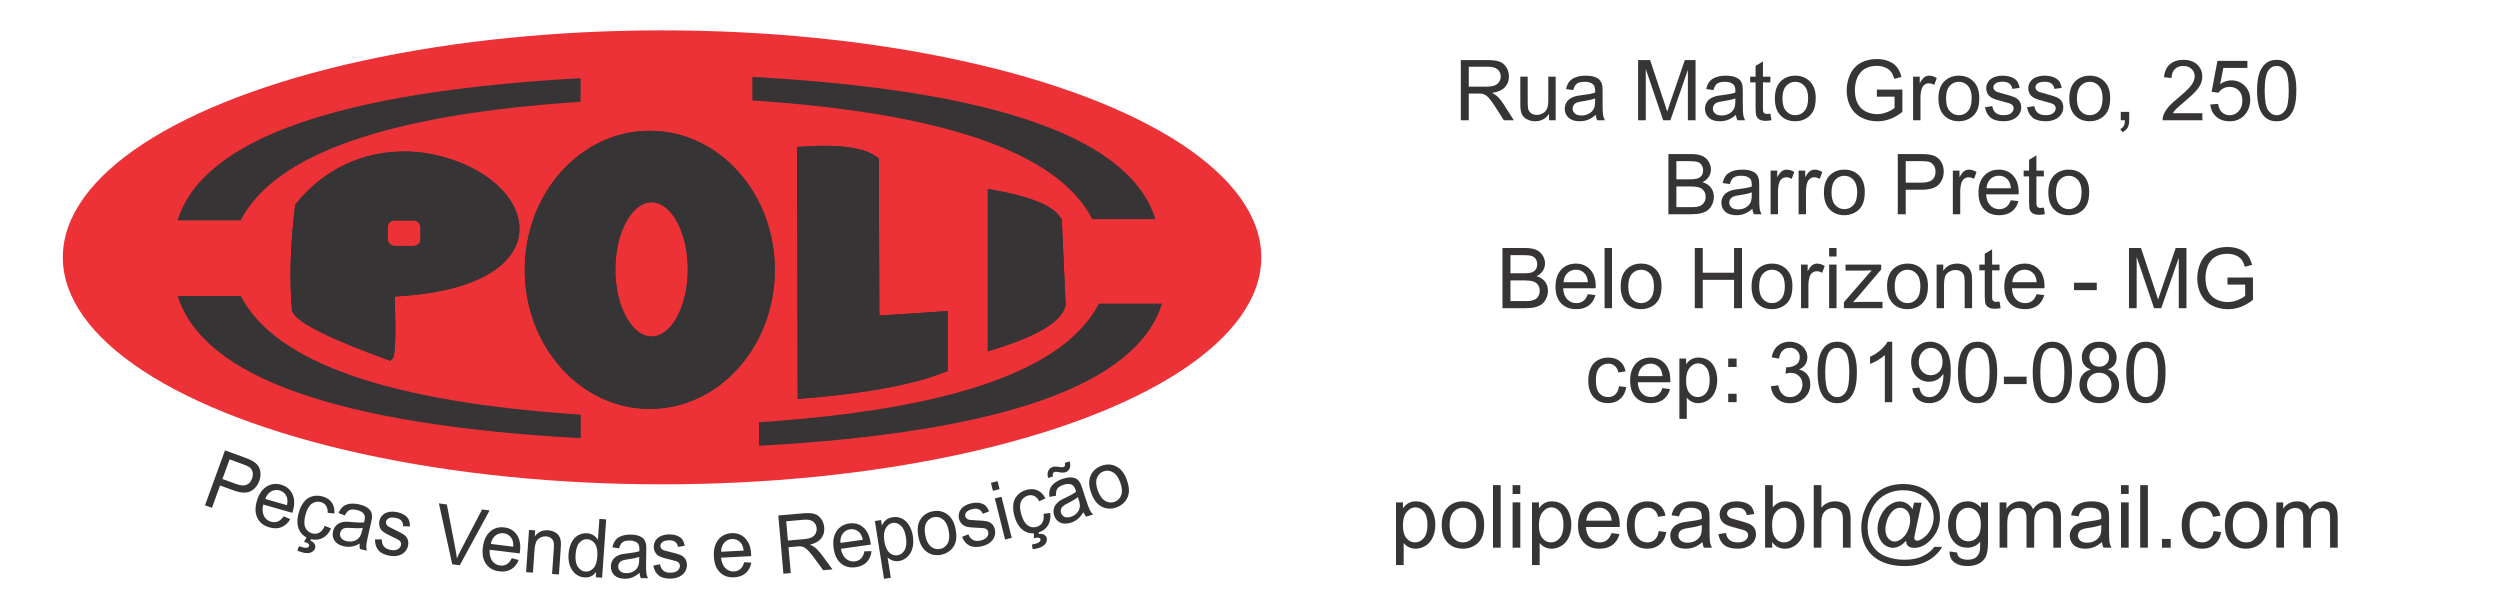 <?xml version="1.0" encoding="UTF-8"?>
<!DOCTYPE svg PUBLIC "-//W3C//DTD SVG 1.1//EN" "http://www.w3.org/Graphics/SVG/1.1/DTD/svg11.dtd">
<!-- Creator: CorelDRAW -->
<svg xmlns="http://www.w3.org/2000/svg" xml:space="preserve" width="1024px" height="250px" style="shape-rendering:geometricPrecision; text-rendering:geometricPrecision; image-rendering:optimizeQuality; fill-rule:evenodd; clip-rule:evenodd"
viewBox="0 0 1024 249.999"
 xmlns:xlink="http://www.w3.org/1999/xlink">
 <defs>
  <style type="text/css">
   <![CDATA[
    .str0 {stroke:#373435;stroke-width:2.362}
    .fil2 {fill:none}
    .fil3 {fill:#373435}
    .fil1 {fill:#ED3237}
    .fil0 {fill:transparent}/*#FFFF66*/
    .fil4 {fill:#373435;fill-rule:nonzero}
   ]]>
  </style>
 </defs>
 <g id="Camada_x0020_1">
  <rect class="fil0" x="-13" y="-0.001" width="1050" height="250.001"/>
  <ellipse class="fil1" cx="271.177" cy="105.409" rx="245.449" ry="92.977"/>
  <ellipse class="fil2 str0" cx="266.891" cy="110.343" rx="16.025" ry="28.68"/>
  <ellipse class="fil2 str0" cx="266.149" cy="110.531" rx="50.029" ry="55.776"/>
  <path class="fil2 str0" d="M122.072 84.275c-1.969,15.482 -2.404,29.763 -1.306,42.844 2.014,4.218 14.989,10.662 38.926,19.332 1.059,-0.73 1.32,-9.438 0.783,-26.125 71.115,-3.262 59.559,-46.936 16.692,-55.915 -15.861,-3.321 -38.528,-0.586 -55.095,19.863z"/>
  <path class="fil2 str0" d="M359.022 130.517c18.637,-1.219 27.954,-1.83 27.954,-1.83 0,0 0,7.489 0,22.468 -12.945,5.222 -32.626,8.878 -59.042,10.972 0.011,-1.045 -0.077,-34.66 -0.261,-100.841 15.692,-1.149 26.055,0.244 31.088,4.18 0.182,47.617 0.269,69.301 0.261,65.05z"/>
  <path class="fil2 str0" d="M433.74 90.546c1.044,22.815 1.567,34.224 1.567,34.224 -1.341,6.152 -11.18,11.987 -29.522,17.503 0,0 0,-21.161 0,-63.483 16.559,2.936 25.878,6.855 27.954,11.757z"/>
  <path class="fil3" d="M450.117 124.342c-14.053,27.208 -60.468,43.406 -139.245,48.592 0,7.691 0,10.913 0,9.666 99.63,-5.506 154.667,-24.926 165.109,-58.258l-25.864 0z"/>
  <rect class="fil2 str0" x="157.602" y="89.109" width="15.806" height="12.801" rx="3.95" ry="3.95"/>
  <path class="fil3" d="M447.401 89.746c-14.053,-27.208 -60.468,-43.406 -139.245,-48.592 0,-7.693 0,-10.915 0,-9.666 99.63,5.506 154.667,24.925 165.109,58.258l-25.864 0z"/>
  <path class="fil3" d="M98.559 90.285c14.053,-27.208 60.468,-43.406 139.245,-48.592 0,-7.693 0,-10.915 0,-9.667 -99.63,5.506 -154.667,24.926 -165.109,58.259l25.864 0z"/>
  <path class="fil3" d="M98.634 121.237c14.053,27.209 60.468,43.406 139.245,48.593 0,7.691 0,10.913 0,9.666 -99.63,-5.506 -154.665,-24.926 -165.108,-58.259l25.863 0z"/>
  <path class="fil3 str0" d="M405.786 78.789l0 63.483c18.341,-5.516 28.181,-11.35 29.522,-17.503l-1.567 -34.224c-2.076,-4.902 -11.395,-8.82 -27.954,-11.757z"/>
  <path class="fil3 str0" d="M359.022 130.517c0.008,4.251 -0.079,-17.433 -0.261,-65.05 -5.033,-3.935 -15.396,-5.329 -31.088,-4.18 0.184,66.182 0.272,99.796 0.261,100.841 26.417,-2.094 46.097,-5.751 59.042,-10.972l0 -22.468 -27.954 1.83z"/>
  <path class="fil3 str0" d="M316.178 110.531c0,-30.804 -22.398,-55.776 -50.028,-55.776 -27.631,0 -50.029,24.972 -50.029,55.776 0,30.804 22.398,55.776 50.029,55.776 27.63,0 50.028,-24.972 50.028,-55.776zm-49.286 -28.869c8.85,0 16.024,12.841 16.024,28.681 0,15.84 -7.174,28.68 -16.024,28.68 -8.85,0 -16.025,-12.84 -16.025,-28.68 0,-15.84 7.175,-28.681 16.025,-28.681z"/>
  <path class="fil3 str0" d="M160.474 120.327c71.115,-3.262 59.559,-46.936 16.692,-55.915 -15.861,-3.321 -38.528,-0.586 -55.095,19.863 -1.969,15.482 -2.404,29.763 -1.306,42.844 2.014,4.218 14.989,10.662 38.926,19.332 1.059,-0.73 1.32,-9.438 0.783,-26.125zm8.983 -31.219c2.172,0 3.95,1.778 3.95,3.95l0 4.902c0,2.173 -1.778,3.95 -3.95,3.95l-7.906 0c-2.172,0 -3.95,-1.776 -3.95,-3.95l0 -4.902c0,-2.172 1.778,-3.95 3.95,-3.95l7.906 0z"/>
  <path class="fil4" d="M81.646 206.117m2.321 0.844l8.187 -22.493 8.121 2.955c1.429,0.52 2.493,0.991 3.195,1.407 0.991,0.568 1.75,1.243 2.28,2.021 0.524,0.774 0.836,1.711 0.934,2.797 0.098,1.091 -0.059,2.191 -0.464,3.306 -0.697,1.911 -1.869,3.324 -3.515,4.225 -1.648,0.895 -3.996,0.794 -7.038,-0.314l-5.525 -2.01 -3.327 9.144 -2.848 -1.037zm7.142 -10.762l5.569 2.027c1.84,0.67 3.279,0.79 4.311,0.353 1.033,-0.437 1.785,-1.302 2.257,-2.6 0.344,-0.944 0.412,-1.832 0.201,-2.668 -0.213,-0.836 -0.65,-1.494 -1.317,-1.98 -0.435,-0.307 -1.293,-0.696 -2.587,-1.166l-5.509 -2.006 -2.926 8.039zm10.605 16.939m14.489 -1.655l2.691 1.16c-0.93,1.583 -2.125,2.673 -3.585,3.274 -1.465,0.594 -3.122,0.63 -4.974,0.098 -2.334,-0.669 -3.97,-1.949 -4.903,-3.841 -0.939,-1.892 -1.018,-4.193 -0.241,-6.905 0.804,-2.806 2.121,-4.783 3.944,-5.936 1.828,-1.152 3.841,-1.415 6.047,-0.783 2.133,0.612 3.659,1.873 4.573,3.777 0.918,1.903 0.983,4.235 0.194,6.983 -0.048,0.171 -0.125,0.423 -0.231,0.752l-11.897 -3.412c-0.429,1.86 -0.333,3.406 0.281,4.632 0.612,1.231 1.58,2.035 2.914,2.418 0.99,0.283 1.916,0.253 2.773,-0.092 0.859,-0.339 1.662,-1.049 2.414,-2.125zm-7.567 -7.115l8.908 2.554c0.283,-1.433 0.242,-2.585 -0.117,-3.443 -0.549,-1.335 -1.511,-2.202 -2.88,-2.594 -1.241,-0.357 -2.412,-0.222 -3.508,0.404 -1.094,0.625 -1.894,1.654 -2.404,3.079zm10.241 13.786m14.145 -2.787l2.571 1.082c-0.802,1.844 -1.955,3.151 -3.451,3.917 -1.492,0.765 -3.117,0.912 -4.869,0.442 -2.19,-0.586 -3.758,-1.808 -4.685,-3.66 -0.933,-1.854 -1.029,-4.182 -0.279,-6.981 0.485,-1.808 1.198,-3.314 2.133,-4.517 0.941,-1.204 2.083,-1.987 3.441,-2.35 1.352,-0.365 2.72,-0.361 4.096,0.007 1.742,0.467 3.046,1.312 3.902,2.529 0.861,1.218 1.222,2.711 1.083,4.491l-2.758 -0.283c0.05,-1.192 -0.168,-2.157 -0.653,-2.898 -0.488,-0.737 -1.185,-1.23 -2.092,-1.472 -1.37,-0.367 -2.621,-0.155 -3.751,0.645 -1.13,0.793 -1.991,2.3 -2.585,4.518 -0.604,2.25 -0.631,3.996 -0.074,5.242 0.552,1.239 1.492,2.039 2.822,2.394 1.067,0.286 2.046,0.18 2.944,-0.312 0.9,-0.491 1.635,-1.421 2.205,-2.791zm-8.506 6.56l1.532 -2.578 2.024 0.542 -0.952 1.551c0.828,0.338 1.397,0.784 1.71,1.348 0.313,0.563 0.396,1.116 0.249,1.665 -0.21,0.785 -0.757,1.388 -1.646,1.798 -0.888,0.407 -2.056,0.418 -3.52,0.026 -0.823,-0.221 -1.531,-0.474 -2.124,-0.771l0.665 -1.801c0.633,0.216 1.101,0.365 1.4,0.445 0.948,0.254 1.649,0.298 2.104,0.124 0.345,-0.132 0.563,-0.35 0.646,-0.657 0.051,-0.19 0.038,-0.371 -0.043,-0.548 -0.071,-0.181 -0.255,-0.364 -0.536,-0.554 -0.287,-0.187 -0.791,-0.385 -1.509,-0.589zm9.726 -0.094m13.09 0.826c-1.225,0.666 -2.349,1.076 -3.372,1.235 -1.025,0.152 -2.076,0.103 -3.152,-0.145 -1.779,-0.41 -3.035,-1.175 -3.783,-2.302 -0.743,-1.127 -0.952,-2.4 -0.627,-3.806 0.193,-0.831 0.542,-1.546 1.065,-2.146 0.515,-0.601 1.115,-1.041 1.793,-1.318 0.683,-0.278 1.41,-0.442 2.192,-0.484 0.568,-0.022 1.414,0.018 2.532,0.132 2.278,0.235 3.985,0.286 5.119,0.142 0.102,-0.389 0.163,-0.638 0.188,-0.741 0.269,-1.167 0.201,-2.054 -0.211,-2.646 -0.546,-0.811 -1.517,-1.375 -2.894,-1.693 -1.289,-0.298 -2.294,-0.283 -3.022,0.047 -0.723,0.33 -1.368,1.062 -1.941,2.193l-2.589 -1.003c0.521,-1.139 1.144,-2.019 1.871,-2.623 0.726,-0.611 1.67,-0.993 2.816,-1.146 1.147,-0.152 2.415,-0.072 3.809,0.249 1.382,0.32 2.459,0.751 3.244,1.287 0.784,0.541 1.32,1.111 1.611,1.722 0.286,0.609 0.418,1.32 0.403,2.146 -0.025,0.509 -0.18,1.4 -0.474,2.672l-0.882 3.817c-0.614,2.666 -0.946,4.363 -0.989,5.091 -0.048,0.732 0.028,1.465 0.222,2.191l-2.863 -0.661c-0.145,-0.657 -0.171,-1.395 -0.066,-2.212zm1.25 -6.45c-1.097,0.2 -2.672,0.214 -4.727,0.053 -1.167,-0.092 -2.011,-0.086 -2.523,0.019 -0.516,0.104 -0.952,0.33 -1.297,0.684 -0.348,0.348 -0.582,0.77 -0.697,1.27 -0.178,0.764 -0.044,1.465 0.39,2.104 0.435,0.632 1.186,1.074 2.251,1.319 1.056,0.243 2.052,0.222 2.985,-0.071 0.933,-0.294 1.695,-0.816 2.272,-1.563 0.445,-0.579 0.811,-1.5 1.102,-2.76l0.243 -1.055zm3.142 9.638m1.871 -4.928l2.817 0.032c-0.05,1.175 0.226,2.13 0.822,2.868 0.591,0.732 1.519,1.213 2.785,1.436 1.272,0.224 2.265,0.117 2.975,-0.313 0.711,-0.435 1.133,-1.017 1.26,-1.742 0.117,-0.658 -0.067,-1.217 -0.547,-1.691 -0.332,-0.325 -1.221,-0.815 -2.66,-1.476 -1.932,-0.896 -3.265,-1.606 -3.977,-2.139 -0.715,-0.528 -1.218,-1.176 -1.5,-1.939 -0.282,-0.763 -0.354,-1.563 -0.208,-2.396 0.135,-0.763 0.428,-1.436 0.878,-2.024 0.446,-0.594 0.998,-1.052 1.648,-1.38 0.489,-0.253 1.127,-0.433 1.909,-0.535 0.787,-0.099 1.606,-0.073 2.457,0.077 1.282,0.227 2.372,0.622 3.275,1.178 0.905,0.556 1.527,1.204 1.873,1.943 0.345,0.746 0.506,1.68 0.484,2.815l-2.774 -0.087c0.028,-0.901 -0.208,-1.65 -0.71,-2.248 -0.501,-0.599 -1.292,-0.992 -2.369,-1.182 -1.272,-0.224 -2.219,-0.164 -2.838,0.178 -0.624,0.344 -0.986,0.81 -1.09,1.398 -0.067,0.379 -0.011,0.735 0.162,1.075 0.171,0.353 0.478,0.667 0.926,0.963 0.26,0.152 1.03,0.543 2.319,1.167 1.861,0.894 3.15,1.579 3.86,2.067 0.718,0.482 1.237,1.101 1.56,1.843 0.324,0.742 0.4,1.604 0.226,2.591 -0.17,0.967 -0.602,1.824 -1.29,2.585 -0.692,0.756 -1.585,1.277 -2.682,1.565 -1.095,0.287 -2.287,0.315 -3.568,0.089 -2.127,-0.374 -3.666,-1.121 -4.616,-2.239 -0.951,-1.119 -1.42,-2.609 -1.406,-4.475zm22.707 8.94m8.928 1.254l-5.459 -24.939 3.254 0.457 3.475 18.048c0.283,1.446 0.496,2.799 0.645,4.046 0.535,-1.241 1.123,-2.477 1.77,-3.707l8.549 -16.358 3.063 0.43 -12.215 22.456 -3.082 -0.433zm10.336 1.421m14.052 -3.901l2.839 0.725c-0.672,1.708 -1.682,2.972 -3.028,3.794 -1.354,0.817 -2.986,1.11 -4.898,0.875 -2.409,-0.295 -4.225,-1.304 -5.443,-3.026 -1.225,-1.722 -1.662,-3.983 -1.318,-6.782 0.356,-2.898 1.346,-5.056 2.967,-6.481 1.625,-1.423 3.572,-1.998 5.849,-1.719 2.203,0.27 3.907,1.277 5.108,3.014 1.204,1.736 1.632,4.03 1.284,6.867 -0.021,0.177 -0.058,0.436 -0.111,0.778l-12.285 -1.508c-0.132,1.904 0.204,3.417 1.002,4.531 0.797,1.12 1.879,1.763 3.256,1.932 1.023,0.126 1.931,-0.05 2.726,-0.524 0.794,-0.469 1.475,-1.296 2.052,-2.477zm-8.588 -5.844l9.197 1.129c0.056,-1.459 -0.164,-2.591 -0.653,-3.381 -0.751,-1.233 -1.837,-1.938 -3.25,-2.112 -1.282,-0.157 -2.417,0.158 -3.4,0.947 -0.984,0.788 -1.612,1.93 -1.893,3.417zm12.339 11.418m2.107 0.148l1.209 -17.296 2.523 0.176 -0.172 2.458c1.352,-1.817 3.175,-2.644 5.469,-2.484 1,0.07 1.902,0.324 2.712,0.754 0.815,0.437 1.403,0.97 1.775,1.611 0.378,0.634 0.615,1.378 0.728,2.224 0.063,0.552 0.048,1.506 -0.046,2.862l-0.744 10.636 -2.81 -0.196 0.736 -10.524c0.084,-1.191 0.041,-2.093 -0.137,-2.704 -0.176,-0.605 -0.531,-1.104 -1.061,-1.493 -0.534,-0.394 -1.172,-0.618 -1.922,-0.671 -1.198,-0.084 -2.251,0.244 -3.18,0.973 -0.922,0.735 -1.46,2.205 -1.615,4.423l-0.661 9.446 -2.804 -0.196zm15.694 1.189m12.847 0.899l0.152 -2.185c-1.169,1.644 -2.771,2.392 -4.809,2.25 -1.32,-0.092 -2.506,-0.555 -3.56,-1.394 -1.054,-0.834 -1.838,-1.956 -2.354,-3.366 -0.511,-1.406 -0.705,-2.988 -0.581,-4.762 0.119,-1.723 0.508,-3.272 1.153,-4.639 0.652,-1.368 1.552,-2.389 2.707,-3.057 1.153,-0.674 2.414,-0.966 3.777,-0.87 0.994,0.07 1.869,0.354 2.614,0.848 0.752,0.493 1.345,1.111 1.786,1.851l0.6 -8.568 2.787 0.195 -1.67 23.88 -2.602 -0.182zm-8.268 -9.255c-0.155,2.219 0.176,3.907 0.993,5.063 0.817,1.159 1.833,1.782 3.053,1.867 1.222,0.086 2.302,-0.369 3.232,-1.354 0.931,-0.986 1.474,-2.557 1.624,-4.708 0.167,-2.369 -0.149,-4.135 -0.944,-5.302 -0.795,-1.173 -1.832,-1.799 -3.116,-1.889 -1.244,-0.087 -2.326,0.374 -3.235,1.378 -0.909,1.003 -1.447,2.653 -1.607,4.943zm13.223 9.36m12.977 -1.913c-1.061,0.906 -2.074,1.54 -3.043,1.909 -0.971,0.361 -2.008,0.533 -3.113,0.514 -1.825,-0.032 -3.213,-0.519 -4.179,-1.466 -0.959,-0.947 -1.429,-2.148 -1.404,-3.592 0.015,-0.853 0.209,-1.624 0.595,-2.321 0.38,-0.694 0.876,-1.25 1.48,-1.662 0.611,-0.413 1.289,-0.725 2.044,-0.93 0.552,-0.141 1.385,-0.278 2.504,-0.397 2.277,-0.243 3.957,-0.549 5.036,-0.926 0.018,-0.402 0.027,-0.657 0.03,-0.763 0.02,-1.198 -0.23,-2.05 -0.756,-2.544 -0.703,-0.68 -1.769,-1.029 -3.183,-1.054 -1.323,-0.024 -2.303,0.2 -2.946,0.673 -0.638,0.474 -1.117,1.324 -1.443,2.55l-2.74 -0.443c0.273,-1.221 0.7,-2.212 1.284,-2.955 0.585,-0.748 1.427,-1.318 2.517,-1.707 1.09,-0.387 2.347,-0.572 3.777,-0.547 1.419,0.025 2.561,0.223 3.442,0.585 0.879,0.366 1.522,0.813 1.933,1.349 0.407,0.537 0.684,1.205 0.84,2.016 0.083,0.503 0.116,1.406 0.093,2.711l-0.07 3.918c-0.047,2.735 -0.019,4.465 0.091,5.185 0.105,0.726 0.332,1.427 0.673,2.096l-2.939 -0.051c-0.278,-0.613 -0.457,-1.329 -0.524,-2.15zm-0.118 -6.569c-1.032,0.423 -2.569,0.764 -4.613,1.035 -1.16,0.152 -1.984,0.334 -2.463,0.543 -0.484,0.208 -0.863,0.52 -1.127,0.938 -0.269,0.413 -0.41,0.874 -0.419,1.387 -0.013,0.785 0.263,1.442 0.82,1.976 0.556,0.529 1.384,0.804 2.477,0.823 1.082,0.019 2.053,-0.209 2.904,-0.69 0.852,-0.482 1.488,-1.15 1.898,-2.001 0.315,-0.659 0.481,-1.636 0.504,-2.929l0.019 -1.082zm4.944 8.817m0.806 -5.209l2.761 -0.554c0.195,1.159 0.664,2.035 1.4,2.634 0.731,0.593 1.739,0.87 3.024,0.826 1.292,-0.045 2.241,-0.358 2.845,-0.925 0.605,-0.573 0.896,-1.231 0.87,-1.967 -0.024,-0.667 -0.319,-1.176 -0.887,-1.54 -0.392,-0.249 -1.364,-0.543 -2.908,-0.892 -2.076,-0.475 -3.528,-0.892 -4.336,-1.265 -0.808,-0.369 -1.435,-0.898 -1.87,-1.585 -0.435,-0.687 -0.671,-1.455 -0.7,-2.301 -0.027,-0.775 0.118,-1.494 0.437,-2.163 0.313,-0.674 0.758,-1.237 1.324,-1.691 0.426,-0.35 1.012,-0.66 1.756,-0.921 0.748,-0.26 1.556,-0.405 2.418,-0.435 1.302,-0.046 2.45,0.115 3.45,0.47 0.999,0.357 1.743,0.86 2.236,1.512 0.491,0.657 0.843,1.538 1.058,2.652l-2.732 0.491c-0.159,-0.887 -0.546,-1.571 -1.161,-2.052 -0.613,-0.481 -1.47,-0.702 -2.564,-0.664 -1.29,0.046 -2.204,0.301 -2.738,0.765 -0.54,0.465 -0.797,0.998 -0.777,1.593 0.014,0.385 0.143,0.722 0.384,1.019 0.24,0.309 0.606,0.553 1.103,0.748 0.286,0.096 1.122,0.318 2.511,0.66 2.008,0.488 3.41,0.889 4.206,1.219 0.802,0.322 1.437,0.82 1.91,1.478 0.471,0.659 0.724,1.487 0.759,2.489 0.034,0.981 -0.21,1.909 -0.725,2.797 -0.519,0.883 -1.284,1.579 -2.297,2.088 -1.011,0.509 -2.172,0.784 -3.471,0.829 -2.16,0.076 -3.82,-0.334 -4.982,-1.231 -1.162,-0.898 -1.931,-2.258 -2.304,-4.085zm24.092 4.874m13.16 -6.281l2.922 0.22c-0.364,1.8 -1.14,3.22 -2.324,4.263 -1.191,1.039 -2.746,1.612 -4.67,1.713 -2.424,0.128 -4.388,-0.55 -5.885,-2.035 -1.505,-1.483 -2.328,-3.633 -2.477,-6.45 -0.152,-2.916 0.448,-5.213 1.796,-6.898 1.355,-1.684 3.171,-2.588 5.463,-2.708 2.217,-0.116 4.07,0.579 5.552,2.081 1.489,1.501 2.309,3.685 2.458,6.54 0.009,0.178 0.019,0.441 0.026,0.787l-12.36 0.647c0.202,1.899 0.795,3.33 1.774,4.289 0.98,0.964 2.157,1.41 3.542,1.337 1.029,-0.053 1.893,-0.384 2.594,-0.99 0.7,-0.599 1.227,-1.532 1.59,-2.794zm-9.471 -4.265l9.254 -0.484c-0.198,-1.447 -0.614,-2.524 -1.231,-3.217 -0.956,-1.083 -2.146,-1.59 -3.568,-1.515 -1.29,0.067 -2.353,0.575 -3.184,1.524 -0.831,0.947 -1.254,2.18 -1.271,3.693zm23.007 9.208m2.509 -0.22l-2.087 -23.846 10.12 -0.885c2.035,-0.178 3.6,-0.097 4.695,0.239 1.096,0.334 2.006,1.016 2.738,2.043 0.729,1.032 1.147,2.204 1.261,3.515 0.148,1.693 -0.248,3.159 -1.199,4.411 -0.945,1.252 -2.502,2.133 -4.663,2.641 0.836,0.328 1.478,0.67 1.926,1.029 0.956,0.767 1.881,1.754 2.786,2.95l4.538 6.143 -3.801 0.333 -3.452 -4.7c-1.007,-1.35 -1.832,-2.385 -2.471,-3.09 -0.635,-0.712 -1.193,-1.2 -1.67,-1.46 -0.478,-0.266 -0.954,-0.437 -1.433,-0.519 -0.352,-0.041 -0.913,-0.031 -1.695,0.037l-3.502 0.307 0.926 10.587 -3.018 0.263zm1.853 -13.583l6.495 -0.568c1.376,-0.12 2.446,-0.365 3.196,-0.733 0.755,-0.369 1.304,-0.898 1.649,-1.589 0.347,-0.69 0.487,-1.419 0.42,-2.189 -0.1,-1.128 -0.568,-2.021 -1.42,-2.679 -0.843,-0.66 -2.114,-0.912 -3.809,-0.764l-7.222 0.632 0.691 7.89zm18.754 11.797m12.563 -7.404l2.93 -0.035c-0.207,1.824 -0.856,3.306 -1.945,4.449 -1.095,1.139 -2.595,1.845 -4.502,2.113 -2.404,0.338 -4.42,-0.167 -6.043,-1.515 -1.626,-1.346 -2.635,-3.416 -3.027,-6.209 -0.407,-2.891 -0.008,-5.232 1.188,-7.028 1.201,-1.795 2.934,-2.855 5.205,-3.175 2.198,-0.308 4.106,0.223 5.714,1.59 1.613,1.365 2.621,3.47 3.019,6.301 0.024,0.176 0.056,0.436 0.092,0.781l-12.255 1.722c0.365,1.874 1.081,3.248 2.14,4.117 1.061,0.875 2.272,1.217 3.646,1.024 1.019,-0.143 1.852,-0.548 2.496,-1.212 0.646,-0.659 1.09,-1.633 1.342,-2.923zm-9.807 -3.423l9.175 -1.29c-0.324,-1.423 -0.83,-2.46 -1.507,-3.098 -1.045,-0.996 -2.275,-1.396 -3.685,-1.198 -1.279,0.18 -2.294,0.777 -3.04,1.795 -0.746,1.016 -1.058,2.281 -0.943,3.79zm14.725 8.486m3.126 6.231l-3.751 -23.687 2.529 -0.4 0.353 2.224c0.457,-0.964 1.028,-1.727 1.713,-2.28 0.68,-0.554 1.556,-0.919 2.626,-1.088 1.401,-0.222 2.694,-0.038 3.882,0.542 1.195,0.583 2.17,1.518 2.929,2.803 0.764,1.284 1.277,2.744 1.535,4.377 0.279,1.752 0.228,3.379 -0.156,4.878 -0.379,1.5 -1.083,2.712 -2.114,3.641 -1.03,0.925 -2.178,1.491 -3.443,1.691 -0.927,0.146 -1.786,0.074 -2.588,-0.216 -0.802,-0.292 -1.486,-0.713 -2.059,-1.259l1.32 8.334 -2.777 0.439zm0.132 -15.425c0.35,2.2 1.035,3.763 2.055,4.684 1.02,0.917 2.141,1.28 3.354,1.088 1.232,-0.195 2.205,-0.907 2.911,-2.143 0.709,-1.228 0.882,-2.989 0.52,-5.278 -0.346,-2.185 -1.036,-3.746 -2.067,-4.701 -1.031,-0.948 -2.145,-1.331 -3.335,-1.142 -1.186,0.188 -2.143,0.932 -2.87,2.232 -0.73,1.3 -0.917,3.057 -0.568,5.259zm14.544 6.853m-0.613 -8.715c-0.613,-3.151 -0.228,-5.65 1.159,-7.492 1.154,-1.53 2.738,-2.497 4.753,-2.889 2.242,-0.436 4.225,-0.026 5.941,1.235 1.722,1.256 2.841,3.235 3.366,5.937 0.426,2.193 0.448,3.979 0.063,5.353 -0.385,1.382 -1.11,2.532 -2.176,3.461 -1.068,0.93 -2.311,1.528 -3.735,1.805 -2.278,0.443 -4.27,0.04 -5.976,-1.218 -1.706,-1.251 -2.835,-3.314 -3.394,-6.193zm2.839 -0.552c0.425,2.184 1.195,3.725 2.317,4.631 1.122,0.912 2.376,1.23 3.754,0.961 1.371,-0.266 2.407,-1.036 3.106,-2.301 0.694,-1.265 0.826,-3.017 0.393,-5.248 -0.411,-2.107 -1.176,-3.617 -2.303,-4.521 -1.128,-0.906 -2.369,-1.226 -3.73,-0.961 -1.377,0.268 -2.42,1.032 -3.12,2.288 -0.703,1.256 -0.84,2.974 -0.417,5.151zm15.254 5.923m-0.203 -5.268l2.606 -1.07c0.413,1.101 1.039,1.872 1.877,2.319 0.83,0.443 1.873,0.523 3.126,0.234 1.258,-0.291 2.131,-0.778 2.615,-1.45 0.484,-0.678 0.646,-1.38 0.48,-2.096 -0.15,-0.651 -0.537,-1.094 -1.165,-1.343 -0.431,-0.17 -1.442,-0.273 -3.024,-0.32 -2.13,-0.07 -3.633,-0.203 -4.498,-0.416 -0.865,-0.207 -1.58,-0.607 -2.138,-1.198 -0.559,-0.593 -0.937,-1.3 -1.128,-2.126 -0.174,-0.755 -0.168,-1.488 0.018,-2.206 0.178,-0.722 0.508,-1.358 0.977,-1.913 0.351,-0.424 0.868,-0.84 1.547,-1.238 0.685,-0.398 1.45,-0.694 2.291,-0.889 1.268,-0.293 2.426,-0.354 3.476,-0.196 1.049,0.158 1.876,0.511 2.483,1.057 0.609,0.552 1.122,1.349 1.546,2.401l-2.589 1.003c-0.325,-0.84 -0.835,-1.437 -1.531,-1.792 -0.694,-0.354 -1.577,-0.407 -2.643,-0.162 -1.258,0.291 -2.107,0.716 -2.542,1.273 -0.441,0.56 -0.593,1.131 -0.458,1.713 0.086,0.376 0.276,0.68 0.569,0.927 0.295,0.257 0.702,0.428 1.227,0.524 0.3,0.038 1.161,0.098 2.59,0.168 2.065,0.096 3.517,0.223 4.362,0.394 0.849,0.164 1.569,0.53 2.156,1.087 0.589,0.556 0.996,1.32 1.221,2.297 0.221,0.957 0.157,1.915 -0.178,2.884 -0.34,0.965 -0.959,1.794 -1.857,2.487 -0.895,0.693 -1.982,1.183 -3.25,1.476 -2.105,0.487 -3.811,0.4 -5.124,-0.257 -1.312,-0.659 -2.327,-1.848 -3.043,-3.572zm15.568 1.589m-2.913 -20.457l-0.819 -3.283 2.733 -0.681 0.819 3.283 -2.733 0.681zm4.972 19.943l-4.194 -16.824 2.732 -0.681 4.195 16.824 -2.733 0.681zm5.052 -0.823m10.69 -9.674l2.76 -0.397c0.262,1.994 -0.053,3.707 -0.941,5.134 -0.885,1.424 -2.203,2.387 -3.945,2.887 -2.18,0.625 -4.153,0.385 -5.902,-0.724 -1.755,-1.109 -3.035,-3.056 -3.835,-5.842 -0.515,-1.8 -0.68,-3.457 -0.498,-4.97 0.188,-1.515 0.764,-2.776 1.74,-3.787 0.971,-1.009 2.145,-1.711 3.514,-2.104 1.735,-0.497 3.287,-0.443 4.648,0.158 1.365,0.6 2.445,1.694 3.242,3.291l-2.51 1.179c-0.572,-1.048 -1.256,-1.763 -2.053,-2.148 -0.797,-0.38 -1.649,-0.444 -2.552,-0.184 -1.363,0.391 -2.326,1.217 -2.883,2.485 -0.56,1.261 -0.522,2.996 0.111,5.204 0.643,2.238 1.519,3.749 2.636,4.531 1.111,0.777 2.328,0.979 3.651,0.6 1.062,-0.305 1.846,-0.901 2.365,-1.785 0.517,-0.885 0.669,-2.06 0.454,-3.528zm-3.913 10.004l-0.017 -2.999 2.015 -0.578 -0.017 1.819c0.882,-0.136 1.6,-0.047 2.16,0.274 0.557,0.321 0.914,0.752 1.07,1.299 0.226,0.782 0.066,1.58 -0.484,2.388 -0.552,0.807 -1.547,1.419 -3.004,1.835 -0.821,0.236 -1.557,0.383 -2.219,0.433l-0.357 -1.886c0.653,-0.141 1.131,-0.255 1.429,-0.34 0.943,-0.27 1.566,-0.594 1.867,-0.977 0.227,-0.291 0.302,-0.591 0.215,-0.895 -0.054,-0.189 -0.158,-0.338 -0.318,-0.449 -0.155,-0.117 -0.407,-0.18 -0.745,-0.197 -0.343,-0.013 -0.876,0.077 -1.597,0.272zm8.588 -4.677m11.647 -6.034c-0.707,1.202 -1.461,2.132 -2.256,2.796 -0.8,0.658 -1.726,1.157 -2.777,1.499 -1.735,0.565 -3.207,0.556 -4.428,-0.025 -1.217,-0.583 -2.052,-1.566 -2.498,-2.94 -0.263,-0.81 -0.331,-1.603 -0.191,-2.387 0.132,-0.781 0.42,-1.467 0.857,-2.054 0.442,-0.589 0.981,-1.104 1.63,-1.544 0.476,-0.313 1.22,-0.713 2.239,-1.191 2.073,-0.972 3.562,-1.807 4.46,-2.516 -0.115,-0.385 -0.188,-0.631 -0.221,-0.731 -0.37,-1.14 -0.886,-1.864 -1.543,-2.159 -0.887,-0.415 -2.008,-0.397 -3.352,0.04 -1.259,0.409 -2.113,0.939 -2.567,1.596 -0.449,0.656 -0.627,1.616 -0.535,2.882l-2.735 0.472c-0.139,-1.244 -0.057,-2.32 0.253,-3.211 0.308,-0.898 0.919,-1.711 1.824,-2.433 0.905,-0.722 2.033,-1.305 3.393,-1.747 1.349,-0.439 2.494,-0.624 3.444,-0.568 0.951,0.06 1.706,0.272 2.268,0.645 0.56,0.376 1.039,0.918 1.45,1.632 0.241,0.45 0.567,1.293 0.971,2.535l1.209 3.725c0.846,2.603 1.436,4.228 1.774,4.873 0.335,0.654 0.778,1.241 1.319,1.763l-2.796 0.908c-0.462,-0.488 -0.866,-1.107 -1.194,-1.861zm-2.252 -6.172c-0.837,0.736 -2.179,1.559 -4.024,2.48 -1.048,0.521 -1.769,0.961 -2.152,1.315 -0.39,0.356 -0.647,0.772 -0.759,1.254 -0.119,0.478 -0.104,0.96 0.054,1.447 0.243,0.748 0.719,1.278 1.419,1.603 0.698,0.318 1.57,0.309 2.61,-0.028 1.03,-0.334 1.872,-0.866 2.522,-1.598 0.648,-0.732 1.032,-1.572 1.142,-2.51 0.084,-0.725 -0.077,-1.703 -0.477,-2.934l-0.334 -1.029zm-12.141 -7.827c-0.359,-1.072 -0.361,-2.027 0.008,-2.856 0.356,-0.824 0.972,-1.377 1.856,-1.664 0.614,-0.2 1.541,-0.196 2.784,0.021 0.69,0.122 1.201,0.125 1.551,0.011 0.315,-0.102 0.529,-0.27 0.639,-0.504 0.111,-0.242 0.113,-0.635 0.007,-1.199l1.93 -0.627c0.358,1.191 0.357,2.17 0.009,2.933 -0.347,0.763 -0.94,1.284 -1.772,1.554 -0.625,0.203 -1.541,0.178 -2.75,-0.069 -0.784,-0.155 -1.333,-0.187 -1.638,-0.089 -0.34,0.111 -0.567,0.325 -0.696,0.643 -0.136,0.32 -0.124,0.72 0.046,1.205l-1.975 0.641zm19.587 14.684m-1.968 -8.512c-1.098,-3.017 -1.11,-5.544 -0.028,-7.582 0.9,-1.691 2.313,-2.894 4.243,-3.596 2.145,-0.781 4.168,-0.686 6.061,0.292 1.897,0.97 3.312,2.75 4.253,5.337 0.764,2.1 1.065,3.86 0.9,5.277 -0.164,1.424 -0.702,2.674 -1.607,3.758 -0.912,1.084 -2.044,1.871 -3.407,2.367 -2.182,0.794 -4.211,0.707 -6.093,-0.268 -1.88,-0.97 -3.318,-2.83 -4.32,-5.585zm2.718 -0.989c0.761,2.089 1.763,3.491 3.013,4.211 1.252,0.725 2.539,0.843 3.857,0.364 1.313,-0.478 2.216,-1.4 2.709,-2.759 0.487,-1.358 0.344,-3.109 -0.435,-5.245 -0.733,-2.016 -1.727,-3.387 -2.981,-4.104 -1.256,-0.718 -2.531,-0.841 -3.834,-0.366 -1.318,0.48 -2.229,1.397 -2.725,2.747 -0.496,1.35 -0.364,3.069 0.394,5.153z"/>
  <path class="fil4" d="M598.348 49.265l0 -24.66 10.932 0c2.198,0 3.869,0.223 5.011,0.665 1.143,0.443 2.056,1.224 2.745,2.343 0.684,1.126 1.023,2.366 1.023,3.72 0,1.752 -0.563,3.221 -1.7,4.421 -1.131,1.2 -2.883,1.964 -5.249,2.291 0.867,0.413 1.522,0.821 1.97,1.228 0.953,0.873 1.854,1.97 2.709,3.279l4.29 6.712 -4.106 0 -3.261 -5.133c-0.953,-1.475 -1.74,-2.613 -2.36,-3.393 -0.615,-0.787 -1.166,-1.338 -1.654,-1.648 -0.489,-0.317 -0.983,-0.534 -1.488,-0.66 -0.373,-0.076 -0.976,-0.116 -1.82,-0.116l-3.783 0 0 10.95 -3.261 0zm3.261 -13.774l7.016 0c1.487,0 2.659,-0.156 3.497,-0.465 0.844,-0.311 1.481,-0.804 1.918,-1.481 0.436,-0.678 0.654,-1.413 0.654,-2.211 0,-1.166 -0.419,-2.125 -1.27,-2.876 -0.843,-0.752 -2.182,-1.126 -4.013,-1.126l-7.802 0 0 8.159z"/>
  <path id="1" class="fil4" d="M634.497 49.265l0 -2.624c-1.395,2.022 -3.283,3.026 -5.673,3.026 -1.05,0 -2.037,-0.201 -2.95,-0.602 -0.913,-0.402 -1.591,-0.913 -2.033,-1.521 -0.448,-0.615 -0.758,-1.362 -0.937,-2.245 -0.12,-0.598 -0.183,-1.539 -0.183,-2.831l0 -11.065 3.026 0 0 9.905c0,1.585 0.063,2.647 0.183,3.198 0.196,0.798 0.598,1.419 1.212,1.878 0.62,0.454 1.384,0.677 2.291,0.677 0.907,0 1.756,-0.229 2.555,-0.694 0.798,-0.465 1.361,-1.102 1.688,-1.9 0.333,-0.804 0.5,-1.97 0.5,-3.491l0 -9.572 3.026 0 0 17.863 -2.705 0z"/>
  <path id="12" class="fil4" d="M653.606 47.06c-1.126,0.953 -2.205,1.625 -3.239,2.021 -1.039,0.391 -2.153,0.586 -3.341,0.586 -1.964,0 -3.469,-0.476 -4.525,-1.435 -1.051,-0.959 -1.579,-2.187 -1.579,-3.674 0,-0.879 0.195,-1.677 0.596,-2.4 0.397,-0.724 0.919,-1.304 1.563,-1.74 0.648,-0.437 1.372,-0.77 2.182,-0.993 0.592,-0.156 1.487,-0.311 2.687,-0.454 2.446,-0.293 4.25,-0.638 5.404,-1.045 0.011,-0.413 0.017,-0.678 0.017,-0.787 0,-1.234 -0.287,-2.107 -0.861,-2.607 -0.769,-0.69 -1.923,-1.028 -3.445,-1.028 -1.423,0 -2.474,0.247 -3.157,0.746 -0.678,0.5 -1.178,1.383 -1.505,2.653l-2.957 -0.409c0.27,-1.263 0.712,-2.29 1.326,-3.066 0.614,-0.781 1.511,-1.383 2.676,-1.802 1.165,-0.419 2.515,-0.632 4.054,-0.632 1.527,0 2.761,0.184 3.715,0.54 0.953,0.361 1.654,0.81 2.107,1.355 0.448,0.546 0.758,1.23 0.941,2.062 0.098,0.516 0.15,1.447 0.15,2.79l0 4.037c0,2.819 0.063,4.599 0.195,5.34 0.126,0.746 0.385,1.465 0.764,2.147l-3.164 0c-0.309,-0.626 -0.516,-1.361 -0.602,-2.205zm-0.253 -6.763c-1.103,0.454 -2.751,0.831 -4.944,1.148 -1.246,0.178 -2.13,0.379 -2.641,0.602 -0.517,0.224 -0.919,0.552 -1.194,0.987 -0.281,0.431 -0.425,0.908 -0.425,1.436 0,0.809 0.309,1.481 0.919,2.021 0.608,0.534 1.504,0.804 2.681,0.804 1.166,0 2.205,-0.253 3.112,-0.764 0.907,-0.511 1.579,-1.212 2.003,-2.095 0.328,-0.684 0.489,-1.694 0.489,-3.026l0 -1.114z"/>
  <path id="123" class="fil4" d="M670.962 49.265l0 -24.66 4.916 0 5.833 17.46c0.54,1.625 0.935,2.842 1.176,3.652 0.281,-0.896 0.718,-2.217 1.316,-3.957l5.902 -17.155 4.393 0 0 24.66 -3.146 0 0 -20.641 -7.166 20.641 -2.946 0 -7.131 -20.992 0 20.992 -3.146 0z"/>
  <path id="1234" class="fil4" d="M711.035 47.06c-1.126,0.953 -2.205,1.625 -3.239,2.021 -1.039,0.391 -2.153,0.586 -3.341,0.586 -1.964,0 -3.469,-0.476 -4.525,-1.435 -1.051,-0.959 -1.579,-2.187 -1.579,-3.674 0,-0.879 0.195,-1.677 0.596,-2.4 0.397,-0.724 0.919,-1.304 1.563,-1.74 0.648,-0.437 1.372,-0.77 2.182,-0.993 0.592,-0.156 1.487,-0.311 2.687,-0.454 2.446,-0.293 4.25,-0.638 5.404,-1.045 0.011,-0.413 0.017,-0.678 0.017,-0.787 0,-1.234 -0.287,-2.107 -0.861,-2.607 -0.769,-0.69 -1.923,-1.028 -3.445,-1.028 -1.423,0 -2.474,0.247 -3.157,0.746 -0.678,0.5 -1.178,1.383 -1.505,2.653l-2.957 -0.409c0.27,-1.263 0.712,-2.29 1.326,-3.066 0.614,-0.781 1.511,-1.383 2.676,-1.802 1.165,-0.419 2.515,-0.632 4.054,-0.632 1.527,0 2.761,0.184 3.715,0.54 0.953,0.361 1.654,0.81 2.107,1.355 0.448,0.546 0.758,1.23 0.941,2.062 0.098,0.516 0.15,1.447 0.15,2.79l0 4.037c0,2.819 0.063,4.599 0.195,5.34 0.126,0.746 0.385,1.465 0.764,2.147l-3.164 0c-0.309,-0.626 -0.516,-1.361 -0.602,-2.205zm-0.253 -6.763c-1.103,0.454 -2.751,0.831 -4.944,1.148 -1.246,0.178 -2.13,0.379 -2.641,0.602 -0.517,0.224 -0.919,0.552 -1.194,0.987 -0.281,0.431 -0.425,0.908 -0.425,1.436 0,0.809 0.309,1.481 0.919,2.021 0.608,0.534 1.504,0.804 2.681,0.804 1.166,0 2.205,-0.253 3.112,-0.764 0.907,-0.511 1.579,-1.212 2.003,-2.095 0.328,-0.684 0.489,-1.694 0.489,-3.026l0 -1.114z"/>
  <path id="12345" class="fil4" d="M725.147 46.554l0.437 2.676c-0.85,0.178 -1.613,0.269 -2.285,0.269 -1.102,0 -1.952,-0.172 -2.561,-0.522 -0.602,-0.345 -1.028,-0.804 -1.274,-1.372 -0.247,-0.562 -0.373,-1.756 -0.373,-3.572l0 -10.277 -2.223 0 0 -2.355 2.223 0 0 -4.427 3.014 -1.814 0 6.241 3.043 0 0 2.355 -3.043 0 0 10.443c0,0.867 0.052,1.419 0.155,1.665 0.11,0.247 0.281,0.442 0.523,0.592 0.241,0.143 0.585,0.219 1.033,0.219 0.338,0 0.781,-0.04 1.331,-0.122z"/>
  <path id="123456" class="fil4" d="M726.979 40.331c0,-3.307 0.919,-5.759 2.763,-7.35 1.533,-1.32 3.404,-1.987 5.615,-1.987 2.458,0 4.467,0.804 6.024,2.418 1.561,1.607 2.336,3.829 2.336,6.666 0,2.302 -0.344,4.111 -1.033,5.426 -0.689,1.32 -1.694,2.342 -3.008,3.072 -1.32,0.729 -2.757,1.09 -4.318,1.09 -2.498,0 -4.519,-0.797 -6.063,-2.406 -1.545,-1.602 -2.315,-3.909 -2.315,-6.93zm3.112 0c0,2.29 0.5,4.002 1.499,5.139 0.999,1.142 2.257,1.71 3.767,1.71 1.505,0 2.757,-0.574 3.755,-1.716 0.993,-1.143 1.493,-2.888 1.493,-5.231 0,-2.21 -0.5,-3.887 -1.504,-5.024 -1.005,-1.136 -2.251,-1.704 -3.744,-1.704 -1.509,0 -2.767,0.568 -3.767,1.7 -0.999,1.13 -1.499,2.842 -1.499,5.127z"/>
  <path id="1234567" class="fil4" d="M768.767 39.591l0 -2.889 10.444 -0.017 0 9.146c-1.602,1.28 -3.256,2.239 -4.961,2.888 -1.706,0.644 -3.457,0.965 -5.249,0.965 -2.422,0 -4.628,-0.517 -6.602,-1.557 -1.981,-1.033 -3.474,-2.537 -4.485,-4.495 -1.01,-1.964 -1.515,-4.157 -1.515,-6.58 0,-2.4 0.506,-4.639 1.509,-6.718 0.999,-2.083 2.446,-3.628 4.33,-4.639 1.883,-1.005 4.054,-1.509 6.51,-1.509 1.781,0 3.394,0.287 4.835,0.867 1.441,0.574 2.572,1.377 3.387,2.412 0.821,1.033 1.441,2.376 1.872,4.036l-2.946 0.809c-0.373,-1.257 -0.833,-2.244 -1.378,-2.962 -0.552,-0.718 -1.338,-1.292 -2.36,-1.722 -1.016,-0.431 -2.153,-0.65 -3.393,-0.65 -1.493,0 -2.785,0.23 -3.869,0.684 -1.091,0.454 -1.964,1.05 -2.636,1.792 -0.666,0.741 -1.182,1.55 -1.556,2.44 -0.626,1.521 -0.941,3.175 -0.941,4.961 0,2.199 0.378,4.036 1.136,5.518 0.758,1.481 1.86,2.577 3.307,3.295 1.447,0.718 2.98,1.08 4.605,1.08 1.419,0 2.796,-0.275 4.14,-0.821 1.349,-0.54 2.366,-1.12 3.06,-1.74l0 -4.593 -7.246 0z"/>
  <path id="12345678" class="fil4" d="M783.604 49.265l0 -17.863 2.721 0 0 2.705c0.694,-1.263 1.338,-2.101 1.93,-2.503 0.585,-0.403 1.234,-0.609 1.941,-0.609 1.022,0 2.055,0.327 3.112,0.977l-1.045 2.813c-0.735,-0.443 -1.476,-0.66 -2.217,-0.66 -0.666,0 -1.257,0.201 -1.786,0.596 -0.528,0.403 -0.901,0.953 -1.124,1.659 -0.339,1.074 -0.506,2.251 -0.506,3.531l0 9.353 -3.026 0z"/>
  <path id="123456789" class="fil4" d="M793.979 40.331c0,-3.307 0.919,-5.759 2.763,-7.35 1.533,-1.32 3.404,-1.987 5.615,-1.987 2.458,0 4.467,0.804 6.024,2.418 1.561,1.607 2.336,3.829 2.336,6.666 0,2.302 -0.344,4.111 -1.033,5.426 -0.689,1.32 -1.694,2.342 -3.008,3.072 -1.32,0.729 -2.757,1.09 -4.318,1.09 -2.498,0 -4.519,-0.797 -6.063,-2.406 -1.545,-1.602 -2.315,-3.909 -2.315,-6.93zm3.112 0c0,2.29 0.5,4.002 1.499,5.139 0.999,1.142 2.257,1.71 3.767,1.71 1.505,0 2.757,-0.574 3.755,-1.716 0.993,-1.143 1.493,-2.888 1.493,-5.231 0,-2.21 -0.5,-3.887 -1.504,-5.024 -1.005,-1.136 -2.251,-1.704 -3.744,-1.704 -1.509,0 -2.767,0.568 -3.767,1.7 -0.999,1.13 -1.499,2.842 -1.499,5.127z"/>
  <path id="12345678910" class="fil4" d="M813.058 43.931l2.992 -0.471c0.167,1.2 0.638,2.119 1.407,2.761 0.764,0.638 1.838,0.959 3.221,0.959 1.39,0 2.424,-0.287 3.096,-0.849 0.671,-0.568 1.01,-1.234 1.01,-1.993 0,-0.689 -0.299,-1.222 -0.895,-1.619 -0.413,-0.269 -1.447,-0.608 -3.094,-1.022 -2.217,-0.563 -3.762,-1.045 -4.617,-1.459 -0.855,-0.407 -1.509,-0.976 -1.952,-1.7 -0.442,-0.723 -0.666,-1.521 -0.666,-2.394 0,-0.798 0.184,-1.533 0.552,-2.211 0.361,-0.683 0.861,-1.246 1.487,-1.694 0.471,-0.345 1.114,-0.643 1.924,-0.883 0.815,-0.242 1.688,-0.363 2.617,-0.363 1.402,0 2.63,0.207 3.692,0.609 1.063,0.402 1.844,0.947 2.348,1.636 0.506,0.694 0.85,1.613 1.039,2.767l-2.956 0.407c-0.138,-0.918 -0.528,-1.636 -1.172,-2.153 -0.643,-0.516 -1.556,-0.775 -2.733,-0.775 -1.389,0 -2.382,0.23 -2.974,0.689 -0.598,0.459 -0.895,0.999 -0.895,1.613 0,0.397 0.126,0.746 0.373,1.063 0.247,0.327 0.631,0.592 1.16,0.809 0.304,0.11 1.194,0.367 2.675,0.77 2.141,0.574 3.634,1.039 4.479,1.407 0.849,0.361 1.515,0.895 1.998,1.59 0.482,0.696 0.723,1.557 0.723,2.59 0,1.01 -0.299,1.957 -0.885,2.854 -0.591,0.889 -1.441,1.579 -2.549,2.067 -1.108,0.488 -2.366,0.729 -3.767,0.729 -2.326,0 -4.094,-0.482 -5.311,-1.447 -1.217,-0.964 -1.993,-2.394 -2.326,-4.289z"/>
  <path id="1234567891011" class="fil4" d="M830.284 43.931l2.992 -0.471c0.167,1.2 0.638,2.119 1.407,2.761 0.764,0.638 1.838,0.959 3.221,0.959 1.39,0 2.424,-0.287 3.096,-0.849 0.671,-0.568 1.01,-1.234 1.01,-1.993 0,-0.689 -0.299,-1.222 -0.895,-1.619 -0.413,-0.269 -1.447,-0.608 -3.094,-1.022 -2.217,-0.563 -3.762,-1.045 -4.617,-1.459 -0.855,-0.407 -1.509,-0.976 -1.952,-1.7 -0.442,-0.723 -0.666,-1.521 -0.666,-2.394 0,-0.798 0.184,-1.533 0.552,-2.211 0.361,-0.683 0.861,-1.246 1.487,-1.694 0.471,-0.345 1.114,-0.643 1.924,-0.883 0.815,-0.242 1.688,-0.363 2.617,-0.363 1.402,0 2.63,0.207 3.692,0.609 1.063,0.402 1.844,0.947 2.348,1.636 0.506,0.694 0.85,1.613 1.039,2.767l-2.956 0.407c-0.138,-0.918 -0.528,-1.636 -1.172,-2.153 -0.643,-0.516 -1.556,-0.775 -2.733,-0.775 -1.389,0 -2.382,0.23 -2.974,0.689 -0.598,0.459 -0.895,0.999 -0.895,1.613 0,0.397 0.126,0.746 0.373,1.063 0.247,0.327 0.631,0.592 1.16,0.809 0.304,0.11 1.194,0.367 2.675,0.77 2.141,0.574 3.634,1.039 4.479,1.407 0.849,0.361 1.515,0.895 1.998,1.59 0.482,0.696 0.723,1.557 0.723,2.59 0,1.01 -0.299,1.957 -0.885,2.854 -0.591,0.889 -1.441,1.579 -2.549,2.067 -1.108,0.488 -2.366,0.729 -3.767,0.729 -2.326,0 -4.094,-0.482 -5.311,-1.447 -1.217,-0.964 -1.993,-2.394 -2.326,-4.289z"/>
  <path id="123456789101112" class="fil4" d="M847.589 40.331c0,-3.307 0.919,-5.759 2.763,-7.35 1.533,-1.32 3.404,-1.987 5.615,-1.987 2.458,0 4.467,0.804 6.024,2.418 1.561,1.607 2.336,3.829 2.336,6.666 0,2.302 -0.344,4.111 -1.033,5.426 -0.689,1.32 -1.694,2.342 -3.008,3.072 -1.32,0.729 -2.757,1.09 -4.318,1.09 -2.498,0 -4.519,-0.797 -6.063,-2.406 -1.545,-1.602 -2.315,-3.909 -2.315,-6.93zm3.112 0c0,2.29 0.5,4.002 1.499,5.139 0.999,1.142 2.257,1.71 3.767,1.71 1.505,0 2.757,-0.574 3.755,-1.716 0.993,-1.143 1.493,-2.888 1.493,-5.231 0,-2.21 -0.5,-3.887 -1.504,-5.024 -1.005,-1.136 -2.251,-1.704 -3.744,-1.704 -1.509,0 -2.767,0.568 -3.767,1.7 -0.999,1.13 -1.499,2.842 -1.499,5.127z"/>
  <path id="12345678910111213" class="fil4" d="M868.667 49.265l0 -3.451 3.451 0 0 3.451c0,1.268 -0.224,2.291 -0.672,3.072 -0.454,0.775 -1.166,1.378 -2.135,1.808l-0.844 -1.298c0.638,-0.281 1.108,-0.694 1.413,-1.234 0.304,-0.546 0.47,-1.326 0.506,-2.348l-1.717 0z"/>
  <path id="1234567891011121314" class="fil4" d="M902.096 46.354l0 2.911 -16.3 0c-0.024,-0.729 0.092,-1.429 0.35,-2.101 0.413,-1.114 1.08,-2.205 1.993,-3.285 0.919,-1.074 2.239,-2.32 3.963,-3.732 2.681,-2.199 4.495,-3.939 5.437,-5.225 0.941,-1.28 1.413,-2.497 1.413,-3.64 0,-1.2 -0.431,-2.21 -1.286,-3.037 -0.861,-0.822 -1.981,-1.235 -3.359,-1.235 -1.459,0 -2.623,0.437 -3.496,1.316 -0.879,0.873 -1.32,2.083 -1.332,3.628l-3.112 -0.315c0.213,-2.326 1.016,-4.094 2.406,-5.311 1.389,-1.218 3.261,-1.826 5.604,-1.826 2.365,0 4.237,0.66 5.615,1.97 1.384,1.315 2.073,2.94 2.073,4.88 0,0.987 -0.201,1.957 -0.608,2.91 -0.403,0.953 -1.074,1.958 -2.01,3.009 -0.935,1.056 -2.492,2.503 -4.668,4.341 -1.814,1.527 -2.98,2.561 -3.497,3.106 -0.516,0.54 -0.941,1.085 -1.28,1.636l12.098 0z"/>
  <path id="123456789101112131415" class="fil4" d="M905.339 42.806l3.182 -0.269c0.235,1.55 0.781,2.709 1.636,3.49 0.861,0.781 1.894,1.172 3.106,1.172 1.459,0 2.693,-0.552 3.698,-1.648 1.01,-1.103 1.515,-2.561 1.515,-4.376 0,-1.728 -0.482,-3.089 -1.453,-4.088 -0.97,-0.999 -2.239,-1.499 -3.813,-1.499 -0.976,0 -1.854,0.224 -2.641,0.666 -0.787,0.443 -1.401,1.017 -1.848,1.723l-2.843 -0.369 2.389 -12.666 12.265 0 0 2.895 -9.842 0 -1.332 6.625c1.482,-1.033 3.038,-1.55 4.663,-1.55 2.153,0 3.967,0.746 5.448,2.239 1.481,1.493 2.223,3.41 2.223,5.753 0,2.233 -0.656,4.162 -1.952,5.787 -1.585,1.993 -3.744,2.992 -6.477,2.992 -2.245,0 -4.076,-0.626 -5.494,-1.884 -1.419,-1.257 -2.228,-2.922 -2.43,-4.995z"/>
  <path id="12345678910111213141516" class="fil4" d="M924.499 37.104c0,-2.917 0.299,-5.265 0.902,-7.039 0.596,-1.78 1.493,-3.152 2.675,-4.117 1.183,-0.965 2.67,-1.447 4.461,-1.447 1.326,0 2.486,0.27 3.485,0.804 0.999,0.528 1.82,1.297 2.474,2.302 0.65,1.005 1.16,2.228 1.528,3.669 0.373,1.442 0.556,3.383 0.556,5.829 0,2.894 -0.299,5.225 -0.889,7.005 -0.598,1.78 -1.488,3.151 -2.67,4.122 -1.182,0.971 -2.675,1.453 -4.485,1.453 -2.376,0 -4.243,-0.85 -5.597,-2.555 -1.625,-2.05 -2.441,-5.398 -2.441,-10.025zm3.112 0c0,4.048 0.477,6.741 1.424,8.083 0.947,1.338 2.113,2.01 3.502,2.01 1.396,0 2.561,-0.678 3.509,-2.021 0.947,-1.344 1.423,-4.037 1.423,-8.073 0,-4.059 -0.476,-6.758 -1.423,-8.091 -0.948,-1.338 -2.125,-2.004 -3.537,-2.004 -1.395,0 -2.504,0.592 -3.335,1.769 -1.039,1.499 -1.563,4.277 -1.563,8.326z"/>
  <path id="1234567891011121314151617" class="fil4" d="M683.376 87.752l0 -24.66 9.256 0c1.883,0 3.393,0.252 4.53,0.746 1.143,0.498 2.033,1.268 2.676,2.308 0.643,1.033 0.97,2.119 0.97,3.255 0,1.051 -0.287,2.044 -0.861,2.974 -0.568,0.931 -1.435,1.683 -2.59,2.257 1.493,0.436 2.636,1.182 3.439,2.233 0.804,1.056 1.206,2.302 1.206,3.738 0,1.154 -0.247,2.228 -0.735,3.221 -0.488,0.993 -1.091,1.756 -1.808,2.296 -0.718,0.54 -1.619,0.943 -2.699,1.218 -1.08,0.275 -2.406,0.413 -3.979,0.413l-9.405 0zm3.267 -14.297l5.334 0c1.442,0 2.48,-0.097 3.112,-0.287 0.827,-0.247 1.453,-0.654 1.872,-1.228 0.419,-0.574 0.632,-1.292 0.632,-2.153 0,-0.815 -0.195,-1.539 -0.586,-2.159 -0.397,-0.626 -0.959,-1.051 -1.682,-1.28 -0.73,-0.23 -1.982,-0.345 -3.756,-0.345l-4.926 0 0 7.453zm0 11.386l6.138 0c1.056,0 1.798,-0.04 2.222,-0.115 0.752,-0.138 1.378,-0.361 1.884,-0.678 0.506,-0.309 0.919,-0.769 1.246,-1.367 0.321,-0.602 0.488,-1.291 0.488,-2.078 0,-0.919 -0.235,-1.717 -0.706,-2.4 -0.471,-0.678 -1.126,-1.155 -1.964,-1.43 -0.831,-0.269 -2.037,-0.407 -3.605,-0.407l-5.702 0 0 8.474z"/>
  <path id="123456789101112131415161718" class="fil4" d="M717.764 85.547c-1.126,0.953 -2.205,1.625 -3.239,2.021 -1.039,0.391 -2.153,0.586 -3.341,0.586 -1.964,0 -3.469,-0.476 -4.525,-1.435 -1.051,-0.959 -1.579,-2.187 -1.579,-3.674 0,-0.879 0.195,-1.677 0.596,-2.4 0.397,-0.724 0.919,-1.304 1.563,-1.74 0.648,-0.437 1.372,-0.77 2.182,-0.993 0.592,-0.156 1.487,-0.311 2.687,-0.454 2.446,-0.293 4.25,-0.638 5.404,-1.045 0.011,-0.413 0.017,-0.678 0.017,-0.787 0,-1.234 -0.287,-2.107 -0.861,-2.607 -0.769,-0.69 -1.923,-1.028 -3.445,-1.028 -1.423,0 -2.474,0.247 -3.157,0.746 -0.678,0.5 -1.178,1.383 -1.505,2.653l-2.957 -0.409c0.27,-1.263 0.712,-2.29 1.326,-3.066 0.614,-0.781 1.511,-1.383 2.676,-1.802 1.165,-0.419 2.515,-0.632 4.054,-0.632 1.527,0 2.761,0.184 3.715,0.54 0.953,0.361 1.654,0.81 2.107,1.355 0.448,0.546 0.758,1.23 0.941,2.062 0.098,0.516 0.15,1.447 0.15,2.79l0 4.037c0,2.819 0.063,4.599 0.195,5.34 0.126,0.746 0.385,1.465 0.764,2.147l-3.164 0c-0.309,-0.626 -0.516,-1.361 -0.602,-2.205zm-0.253 -6.763c-1.103,0.454 -2.751,0.831 -4.944,1.148 -1.246,0.178 -2.13,0.379 -2.641,0.602 -0.517,0.224 -0.919,0.552 -1.194,0.987 -0.281,0.431 -0.425,0.908 -0.425,1.436 0,0.809 0.309,1.481 0.919,2.021 0.608,0.534 1.504,0.804 2.681,0.804 1.166,0 2.205,-0.253 3.112,-0.764 0.907,-0.511 1.579,-1.212 2.003,-2.095 0.328,-0.684 0.489,-1.694 0.489,-3.026l0 -1.114z"/>
  <path id="12345678910111213141516171819" class="fil4" d="M725.233 87.752l0 -17.863 2.721 0 0 2.705c0.694,-1.263 1.338,-2.101 1.93,-2.503 0.585,-0.403 1.234,-0.609 1.941,-0.609 1.022,0 2.055,0.327 3.112,0.977l-1.045 2.813c-0.735,-0.443 -1.476,-0.66 -2.217,-0.66 -0.666,0 -1.257,0.201 -1.786,0.596 -0.528,0.403 -0.901,0.953 -1.124,1.659 -0.339,1.074 -0.506,2.251 -0.506,3.531l0 9.353 -3.026 0z"/>
  <path id="1234567891011121314151617181920" class="fil4" d="M736.705 87.752l0 -17.863 2.721 0 0 2.705c0.694,-1.263 1.338,-2.101 1.93,-2.503 0.585,-0.403 1.234,-0.609 1.941,-0.609 1.022,0 2.055,0.327 3.112,0.977l-1.045 2.813c-0.735,-0.443 -1.476,-0.66 -2.217,-0.66 -0.666,0 -1.257,0.201 -1.786,0.596 -0.528,0.403 -0.901,0.953 -1.124,1.659 -0.339,1.074 -0.506,2.251 -0.506,3.531l0 9.353 -3.026 0z"/>
  <path id="123456789101112131415161718192021" class="fil4" d="M747.08 78.819c0,-3.307 0.919,-5.759 2.763,-7.35 1.533,-1.32 3.404,-1.987 5.615,-1.987 2.458,0 4.467,0.804 6.024,2.418 1.561,1.607 2.336,3.829 2.336,6.666 0,2.302 -0.344,4.111 -1.033,5.426 -0.689,1.32 -1.694,2.342 -3.008,3.072 -1.32,0.729 -2.757,1.09 -4.318,1.09 -2.498,0 -4.519,-0.797 -6.063,-2.406 -1.545,-1.602 -2.315,-3.909 -2.315,-6.93zm3.112 0c0,2.29 0.5,4.002 1.499,5.139 0.999,1.142 2.257,1.71 3.767,1.71 1.505,0 2.757,-0.574 3.755,-1.716 0.993,-1.143 1.493,-2.888 1.493,-5.231 0,-2.21 -0.5,-3.887 -1.504,-5.024 -1.005,-1.136 -2.251,-1.704 -3.744,-1.704 -1.509,0 -2.767,0.568 -3.767,1.7 -0.999,1.13 -1.499,2.842 -1.499,5.127z"/>
  <path id="12345678910111213141516171819202122" class="fil4" d="M777.328 87.752l0 -24.66 9.301 0c1.637,0 2.888,0.08 3.75,0.235 1.211,0.201 2.228,0.586 3.048,1.154 0.815,0.562 1.475,1.361 1.975,2.378 0.5,1.022 0.746,2.141 0.746,3.364 0,2.096 -0.666,3.876 -1.997,5.329 -1.338,1.447 -3.75,2.176 -7.235,2.176l-6.327 0 0 10.025 -3.261 0zm3.261 -12.937l6.379 0c2.107,0 3.606,-0.39 4.491,-1.176 0.883,-0.787 1.326,-1.89 1.326,-3.313 0,-1.033 -0.259,-1.918 -0.782,-2.653 -0.522,-0.735 -1.206,-1.218 -2.061,-1.453 -0.552,-0.144 -1.561,-0.219 -3.043,-0.219l-6.311 0 0 8.813z"/>
  <path id="1234567891011121314151617181920212223" class="fil4" d="M799.887 87.752l0 -17.863 2.721 0 0 2.705c0.694,-1.263 1.338,-2.101 1.93,-2.503 0.585,-0.403 1.234,-0.609 1.941,-0.609 1.022,0 2.055,0.327 3.112,0.977l-1.045 2.813c-0.735,-0.443 -1.476,-0.66 -2.217,-0.66 -0.666,0 -1.257,0.201 -1.786,0.596 -0.528,0.403 -0.901,0.953 -1.124,1.659 -0.339,1.074 -0.506,2.251 -0.506,3.531l0 9.353 -3.026 0z"/>
  <path id="123456789101112131415161718192021222324" class="fil4" d="M823.618 81.999l3.129 0.385c-0.494,1.831 -1.407,3.249 -2.739,4.26 -1.337,1.004 -3.043,1.509 -5.115,1.509 -2.613,0 -4.685,-0.803 -6.213,-2.411 -1.533,-1.609 -2.297,-3.865 -2.297,-6.77 0,-3.008 0.776,-5.34 2.32,-6.999 1.551,-1.659 3.555,-2.492 6.024,-2.492 2.388,0 4.341,0.816 5.851,2.44 1.515,1.625 2.274,3.917 2.274,6.862 0,0.183 -0.006,0.454 -0.018,0.809l-13.32 0c0.109,1.964 0.666,3.468 1.665,4.507 0.999,1.045 2.239,1.567 3.732,1.567 1.108,0 2.055,-0.293 2.842,-0.878 0.787,-0.58 1.407,-1.511 1.866,-2.791zm-9.939 -4.898l9.973 0c-0.132,-1.499 -0.516,-2.629 -1.142,-3.376 -0.965,-1.166 -2.217,-1.752 -3.75,-1.752 -1.389,0 -2.561,0.465 -3.508,1.395 -0.947,0.931 -1.47,2.177 -1.573,3.732z"/>
  <path id="12345678910111213141516171819202122232425" class="fil4" d="M837.161 85.042l0.437 2.676c-0.85,0.178 -1.613,0.269 -2.285,0.269 -1.102,0 -1.952,-0.172 -2.561,-0.522 -0.602,-0.345 -1.028,-0.804 -1.274,-1.372 -0.247,-0.562 -0.373,-1.756 -0.373,-3.572l0 -10.277 -2.223 0 0 -2.355 2.223 0 0 -4.427 3.014 -1.814 0 6.241 3.043 0 0 2.355 -3.043 0 0 10.443c0,0.867 0.052,1.419 0.155,1.665 0.11,0.247 0.281,0.442 0.523,0.592 0.241,0.143 0.585,0.219 1.033,0.219 0.338,0 0.781,-0.04 1.331,-0.122z"/>
  <path id="1234567891011121314151617181920212223242526" class="fil4" d="M838.993 78.819c0,-3.307 0.919,-5.759 2.763,-7.35 1.533,-1.32 3.404,-1.987 5.615,-1.987 2.458,0 4.467,0.804 6.024,2.418 1.561,1.607 2.336,3.829 2.336,6.666 0,2.302 -0.344,4.111 -1.033,5.426 -0.689,1.32 -1.694,2.342 -3.008,3.072 -1.32,0.729 -2.757,1.09 -4.318,1.09 -2.498,0 -4.519,-0.797 -6.063,-2.406 -1.545,-1.602 -2.315,-3.909 -2.315,-6.93zm3.112 0c0,2.29 0.5,4.002 1.499,5.139 0.999,1.142 2.257,1.71 3.767,1.71 1.505,0 2.757,-0.574 3.755,-1.716 0.993,-1.143 1.493,-2.888 1.493,-5.231 0,-2.21 -0.5,-3.887 -1.504,-5.024 -1.005,-1.136 -2.251,-1.704 -3.744,-1.704 -1.509,0 -2.767,0.568 -3.767,1.7 -0.999,1.13 -1.499,2.842 -1.499,5.127z"/>
  <path id="123456789101112131415161718192021222324252627" class="fil4" d="M615.417 126.24l0 -24.66 9.256 0c1.883,0 3.393,0.252 4.53,0.746 1.143,0.498 2.033,1.268 2.676,2.308 0.643,1.033 0.97,2.119 0.97,3.255 0,1.051 -0.287,2.044 -0.861,2.974 -0.568,0.931 -1.435,1.683 -2.59,2.257 1.493,0.436 2.636,1.182 3.439,2.233 0.804,1.056 1.206,2.302 1.206,3.738 0,1.154 -0.247,2.228 -0.735,3.221 -0.488,0.993 -1.091,1.756 -1.808,2.296 -0.718,0.54 -1.619,0.943 -2.699,1.218 -1.08,0.275 -2.406,0.413 -3.979,0.413l-9.405 0zm3.267 -14.297l5.334 0c1.442,0 2.48,-0.097 3.112,-0.287 0.827,-0.247 1.453,-0.654 1.872,-1.228 0.419,-0.574 0.632,-1.292 0.632,-2.153 0,-0.815 -0.195,-1.539 -0.586,-2.159 -0.397,-0.626 -0.959,-1.051 -1.682,-1.28 -0.73,-0.23 -1.982,-0.345 -3.756,-0.345l-4.926 0 0 7.453zm0 11.386l6.138 0c1.056,0 1.798,-0.04 2.222,-0.115 0.752,-0.138 1.378,-0.361 1.884,-0.678 0.506,-0.309 0.919,-0.769 1.246,-1.367 0.321,-0.602 0.488,-1.291 0.488,-2.078 0,-0.919 -0.235,-1.717 -0.706,-2.4 -0.471,-0.678 -1.126,-1.155 -1.964,-1.43 -0.831,-0.269 -2.037,-0.407 -3.605,-0.407l-5.702 0 0 8.474z"/>
  <path id="12345678910111213141516171819202122232425262728" class="fil4" d="M650.373 120.487l3.129 0.385c-0.494,1.831 -1.407,3.249 -2.739,4.26 -1.337,1.004 -3.043,1.509 -5.115,1.509 -2.613,0 -4.685,-0.803 -6.213,-2.411 -1.533,-1.609 -2.297,-3.865 -2.297,-6.77 0,-3.008 0.776,-5.34 2.32,-6.999 1.551,-1.659 3.555,-2.492 6.024,-2.492 2.388,0 4.341,0.816 5.851,2.44 1.515,1.625 2.274,3.917 2.274,6.862 0,0.183 -0.006,0.454 -0.018,0.809l-13.32 0c0.109,1.964 0.666,3.468 1.665,4.507 0.999,1.045 2.239,1.567 3.732,1.567 1.108,0 2.055,-0.293 2.842,-0.878 0.787,-0.58 1.407,-1.511 1.866,-2.791zm-9.939 -4.898l9.973 0c-0.132,-1.499 -0.516,-2.629 -1.142,-3.376 -0.965,-1.166 -2.217,-1.752 -3.75,-1.752 -1.389,0 -2.561,0.465 -3.508,1.395 -0.947,0.931 -1.47,2.177 -1.573,3.732z"/>
  <polygon id="1234567891011121314151617181920212223242526272829" class="fil4" points="657.24,126.24 657.24,101.58 660.266,101.58 660.266,126.24 "/>
  <path id="123456789101112131415161718192021222324252627282930" class="fil4" d="M663.831 117.306c0,-3.307 0.919,-5.759 2.763,-7.35 1.533,-1.32 3.404,-1.987 5.615,-1.987 2.458,0 4.467,0.804 6.024,2.418 1.561,1.607 2.336,3.829 2.336,6.666 0,2.302 -0.344,4.111 -1.033,5.426 -0.689,1.32 -1.694,2.342 -3.008,3.072 -1.32,0.729 -2.757,1.09 -4.318,1.09 -2.498,0 -4.519,-0.797 -6.063,-2.406 -1.545,-1.602 -2.315,-3.909 -2.315,-6.93zm3.112 0c0,2.29 0.5,4.002 1.499,5.139 0.999,1.142 2.257,1.71 3.767,1.71 1.505,0 2.757,-0.574 3.755,-1.716 0.993,-1.143 1.493,-2.888 1.493,-5.231 0,-2.21 -0.5,-3.887 -1.504,-5.024 -1.005,-1.136 -2.251,-1.704 -3.744,-1.704 -1.509,0 -2.767,0.568 -3.767,1.7 -0.999,1.13 -1.499,2.842 -1.499,5.127z"/>
  <polygon id="12345678910111213141516171819202122232425262728293031" class="fil4" points="694.176,126.24 694.176,101.58 697.444,101.58 697.444,111.708 710.259,111.708 710.259,101.58 713.526,101.58 713.526,126.24 710.259,126.24 710.259,114.619 697.444,114.619 697.444,126.24 "/>
  <path id="1234567891011121314151617181920212223242526272829303132" class="fil4" d="M717.441 117.306c0,-3.307 0.919,-5.759 2.763,-7.35 1.533,-1.32 3.404,-1.987 5.615,-1.987 2.458,0 4.467,0.804 6.024,2.418 1.561,1.607 2.336,3.829 2.336,6.666 0,2.302 -0.344,4.111 -1.033,5.426 -0.689,1.32 -1.694,2.342 -3.008,3.072 -1.32,0.729 -2.757,1.09 -4.318,1.09 -2.498,0 -4.519,-0.797 -6.063,-2.406 -1.545,-1.602 -2.315,-3.909 -2.315,-6.93zm3.112 0c0,2.29 0.5,4.002 1.499,5.139 0.999,1.142 2.257,1.71 3.767,1.71 1.505,0 2.757,-0.574 3.755,-1.716 0.993,-1.143 1.493,-2.888 1.493,-5.231 0,-2.21 -0.5,-3.887 -1.504,-5.024 -1.005,-1.136 -2.251,-1.704 -3.744,-1.704 -1.509,0 -2.767,0.568 -3.767,1.7 -0.999,1.13 -1.499,2.842 -1.499,5.127z"/>
  <path id="123456789101112131415161718192021222324252627282930313233" class="fil4" d="M737.698 126.24l0 -17.863 2.721 0 0 2.705c0.694,-1.263 1.338,-2.101 1.93,-2.503 0.585,-0.403 1.234,-0.609 1.941,-0.609 1.022,0 2.055,0.327 3.112,0.977l-1.045 2.813c-0.735,-0.443 -1.476,-0.66 -2.217,-0.66 -0.666,0 -1.257,0.201 -1.786,0.596 -0.528,0.403 -0.901,0.953 -1.124,1.659 -0.339,1.074 -0.506,2.251 -0.506,3.531l0 9.353 -3.026 0z"/>
  <path id="12345678910111213141516171819202122232425262728293031323334" class="fil4" d="M749.216 105.064l0 -3.484 3.032 0 0 3.484 -3.032 0zm0 21.176l0 -17.863 3.032 0 0 17.863 -3.032 0z"/>
  <path id="1234567891011121314151617181920212223242526272829303132333435" class="fil4" d="M755.256 126.24l0 -2.458 11.374 -13.05c-1.292,0.069 -2.428,0.097 -3.416,0.097l-7.286 0 0 -2.452 14.601 0 0 1.998 -9.67 11.34 -1.865 2.067c1.355,-0.097 2.629,-0.149 3.817,-0.149l8.257 0 0 2.607 -15.813 0z"/>
  <path id="123456789101112131415161718192021222324252627282930313233343536" class="fil4" d="M772.952 117.306c0,-3.307 0.919,-5.759 2.763,-7.35 1.533,-1.32 3.404,-1.987 5.615,-1.987 2.458,0 4.467,0.804 6.024,2.418 1.561,1.607 2.336,3.829 2.336,6.666 0,2.302 -0.344,4.111 -1.033,5.426 -0.689,1.32 -1.694,2.342 -3.008,3.072 -1.32,0.729 -2.757,1.09 -4.318,1.09 -2.498,0 -4.519,-0.797 -6.063,-2.406 -1.545,-1.602 -2.315,-3.909 -2.315,-6.93zm3.112 0c0,2.29 0.5,4.002 1.499,5.139 0.999,1.142 2.257,1.71 3.767,1.71 1.505,0 2.757,-0.574 3.755,-1.716 0.993,-1.143 1.493,-2.888 1.493,-5.231 0,-2.21 -0.5,-3.887 -1.504,-5.024 -1.005,-1.136 -2.251,-1.704 -3.744,-1.704 -1.509,0 -2.767,0.568 -3.767,1.7 -0.999,1.13 -1.499,2.842 -1.499,5.127z"/>
  <path id="12345678910111213141516171819202122232425262728293031323334353637" class="fil4" d="M793.243 126.24l0 -17.863 2.721 0 0 2.538c1.316,-1.963 3.21,-2.946 5.685,-2.946 1.08,0 2.067,0.196 2.968,0.58 0.907,0.391 1.579,0.896 2.027,1.527 0.454,0.626 0.764,1.372 0.948,2.233 0.109,0.563 0.167,1.545 0.167,2.946l0 10.984 -3.032 0 0 -10.87c0,-1.228 -0.115,-2.153 -0.351,-2.767 -0.235,-0.608 -0.654,-1.096 -1.252,-1.457 -0.602,-0.369 -1.303,-0.552 -2.113,-0.552 -1.291,0 -2.4,0.413 -3.341,1.228 -0.935,0.821 -1.401,2.372 -1.401,4.663l0 9.755 -3.026 0z"/>
  <path id="1234567891011121314151617181920212223242526272829303132333435363738" class="fil4" d="M819.011 123.529l0.437 2.676c-0.85,0.178 -1.613,0.269 -2.285,0.269 -1.102,0 -1.952,-0.172 -2.561,-0.522 -0.602,-0.345 -1.028,-0.804 -1.274,-1.372 -0.247,-0.562 -0.373,-1.756 -0.373,-3.572l0 -10.277 -2.223 0 0 -2.355 2.223 0 0 -4.427 3.014 -1.814 0 6.241 3.043 0 0 2.355 -3.043 0 0 10.443c0,0.867 0.052,1.419 0.155,1.665 0.11,0.247 0.281,0.442 0.523,0.592 0.241,0.143 0.585,0.219 1.033,0.219 0.338,0 0.781,-0.04 1.331,-0.122z"/>
  <path id="123456789101112131415161718192021222324252627282930313233343536373839" class="fil4" d="M834.199 120.487l3.129 0.385c-0.494,1.831 -1.407,3.249 -2.739,4.26 -1.337,1.004 -3.043,1.509 -5.115,1.509 -2.613,0 -4.685,-0.803 -6.213,-2.411 -1.533,-1.609 -2.297,-3.865 -2.297,-6.77 0,-3.008 0.776,-5.34 2.32,-6.999 1.551,-1.659 3.555,-2.492 6.024,-2.492 2.388,0 4.341,0.816 5.851,2.44 1.515,1.625 2.274,3.917 2.274,6.862 0,0.183 -0.006,0.454 -0.018,0.809l-13.32 0c0.109,1.964 0.666,3.468 1.665,4.507 0.999,1.045 2.239,1.567 3.732,1.567 1.108,0 2.055,-0.293 2.842,-0.878 0.787,-0.58 1.407,-1.511 1.866,-2.791zm-9.939 -4.898l9.973 0c-0.132,-1.499 -0.516,-2.629 -1.142,-3.376 -0.965,-1.166 -2.217,-1.752 -3.75,-1.752 -1.389,0 -2.561,0.465 -3.508,1.395 -0.947,0.931 -1.47,2.177 -1.573,3.732z"/>
  <polygon id="12345678910111213141516171819202122232425262728293031323334353637383940" class="fil4" points="849.524,118.839 849.524,115.795 858.831,115.795 858.831,118.839 "/>
  <path id="1234567891011121314151617181920212223242526272829303132333435363738394041" class="fil4" d="M872.031 126.24l0 -24.66 4.916 0 5.833 17.46c0.54,1.625 0.935,2.842 1.176,3.652 0.281,-0.896 0.718,-2.217 1.316,-3.957l5.902 -17.155 4.393 0 0 24.66 -3.146 0 0 -20.641 -7.166 20.641 -2.946 0 -7.131 -20.992 0 20.992 -3.146 0z"/>
  <path id="123456789101112131415161718192021222324252627282930313233343536373839404142" class="fil4" d="M912.373 116.565l0 -2.889 10.444 -0.017 0 9.146c-1.602,1.28 -3.256,2.239 -4.961,2.888 -1.706,0.644 -3.457,0.965 -5.249,0.965 -2.422,0 -4.628,-0.517 -6.602,-1.557 -1.981,-1.033 -3.474,-2.537 -4.485,-4.495 -1.01,-1.964 -1.515,-4.157 -1.515,-6.58 0,-2.4 0.506,-4.639 1.509,-6.718 0.999,-2.083 2.446,-3.628 4.33,-4.639 1.883,-1.005 4.054,-1.509 6.51,-1.509 1.781,0 3.394,0.287 4.835,0.867 1.441,0.574 2.572,1.377 3.387,2.412 0.821,1.033 1.441,2.376 1.872,4.036l-2.946 0.809c-0.373,-1.257 -0.833,-2.244 -1.378,-2.962 -0.552,-0.718 -1.338,-1.292 -2.36,-1.722 -1.016,-0.431 -2.153,-0.65 -3.393,-0.65 -1.493,0 -2.785,0.23 -3.869,0.684 -1.091,0.454 -1.964,1.05 -2.636,1.792 -0.666,0.741 -1.182,1.55 -1.556,2.44 -0.626,1.521 -0.941,3.175 -0.941,4.961 0,2.199 0.378,4.036 1.136,5.518 0.758,1.481 1.86,2.577 3.307,3.295 1.447,0.718 2.98,1.08 4.605,1.08 1.419,0 2.796,-0.275 4.14,-0.821 1.349,-0.54 2.366,-1.12 3.06,-1.74l0 -4.593 -7.246 0z"/>
  <path id="12345678910111213141516171819202122232425262728293031323334353637383940414243" class="fil4" d="M663.143 158.182l2.974 0.391c-0.321,2.049 -1.154,3.657 -2.498,4.817 -1.338,1.16 -2.986,1.74 -4.938,1.74 -2.44,0 -4.409,-0.797 -5.89,-2.394 -1.487,-1.596 -2.233,-3.887 -2.233,-6.873 0,-1.929 0.321,-3.618 0.958,-5.065 0.644,-1.447 1.613,-2.531 2.923,-3.255 1.303,-0.723 2.727,-1.085 4.26,-1.085 1.941,0 3.531,0.494 4.76,1.476 1.234,0.981 2.027,2.37 2.378,4.18l-2.946 0.454c-0.282,-1.2 -0.776,-2.102 -1.487,-2.711 -0.712,-0.602 -1.573,-0.907 -2.584,-0.907 -1.527,0 -2.767,0.546 -3.72,1.642 -0.953,1.091 -1.43,2.819 -1.43,5.185 0,2.4 0.459,4.146 1.384,5.237 0.919,1.085 2.119,1.63 3.6,1.63 1.188,0 2.176,-0.367 2.974,-1.096 0.798,-0.73 1.304,-1.85 1.517,-3.365z"/>
  <path id="1234567891011121314151617181920212223242526272829303132333435363738394041424344" class="fil4" d="M680.937 158.974l3.129 0.385c-0.494,1.831 -1.407,3.249 -2.739,4.26 -1.337,1.004 -3.043,1.509 -5.115,1.509 -2.613,0 -4.685,-0.803 -6.213,-2.411 -1.533,-1.609 -2.297,-3.865 -2.297,-6.77 0,-3.008 0.776,-5.34 2.32,-6.999 1.551,-1.659 3.555,-2.492 6.024,-2.492 2.388,0 4.341,0.816 5.851,2.44 1.515,1.625 2.274,3.917 2.274,6.862 0,0.183 -0.006,0.454 -0.018,0.809l-13.32 0c0.109,1.964 0.666,3.468 1.665,4.507 0.999,1.045 2.239,1.567 3.732,1.567 1.108,0 2.055,-0.293 2.842,-0.878 0.787,-0.58 1.407,-1.511 1.866,-2.791zm-9.939 -4.898l9.973 0c-0.132,-1.499 -0.516,-2.629 -1.142,-3.376 -0.965,-1.166 -2.217,-1.752 -3.75,-1.752 -1.389,0 -2.561,0.465 -3.508,1.395 -0.947,0.931 -1.47,2.177 -1.573,3.732z"/>
  <path id="123456789101112131415161718192021222324252627282930313233343536373839404142434445" class="fil4" d="M687.872 171.572l0 -24.707 2.757 0 0 2.32c0.648,-0.907 1.383,-1.59 2.204,-2.043 0.816,-0.454 1.809,-0.684 2.974,-0.684 1.528,0 2.871,0.397 4.037,1.178 1.172,0.787 2.049,1.894 2.641,3.325 0.598,1.429 0.896,2.996 0.896,4.702 0,1.826 -0.328,3.474 -0.989,4.938 -0.654,1.463 -1.607,2.583 -2.859,3.364 -1.251,0.776 -2.567,1.166 -3.944,1.166 -1.011,0 -1.912,-0.213 -2.717,-0.637 -0.803,-0.425 -1.457,-0.965 -1.975,-1.613l0 8.693 -3.026 0zm2.739 -15.676c0,2.297 0.465,3.997 1.395,5.099 0.931,1.097 2.061,1.648 3.383,1.648 1.343,0 2.497,-0.568 3.456,-1.71 0.959,-1.137 1.441,-2.9 1.441,-5.289 0,-2.28 -0.47,-3.979 -1.407,-5.115 -0.935,-1.131 -2.055,-1.7 -3.353,-1.7 -1.292,0 -2.434,0.602 -3.428,1.808 -0.993,1.206 -1.487,2.963 -1.487,5.259z"/>
  <path id="12345678910111213141516171819202122232425262728293031323334353637383940414243444546" class="fil4" d="M707.871 150.31l0 -3.445 3.451 0 0 3.445 -3.451 0zm0 14.418l0 -3.451 3.451 0 0 3.451 -3.451 0z"/>
  <path id="1234567891011121314151617181920212223242526272829303132333435363738394041424344454647" class="fil4" d="M725.349 158.216l3.026 -0.402c0.351,1.716 0.941,2.952 1.774,3.709 0.839,0.758 1.854,1.137 3.054,1.137 1.424,0 2.63,-0.494 3.612,-1.481 0.977,-0.987 1.47,-2.211 1.47,-3.67 0,-1.389 -0.454,-2.537 -1.361,-3.439 -0.913,-0.901 -2.068,-1.355 -3.469,-1.355 -0.574,0 -1.286,0.115 -2.135,0.339l0.339 -2.659c0.201,0.024 0.361,0.034 0.488,0.034 1.286,0 2.446,-0.339 3.48,-1.01 1.033,-0.672 1.55,-1.711 1.55,-3.112 0,-1.108 -0.378,-2.033 -1.13,-2.757 -0.752,-0.729 -1.723,-1.096 -2.911,-1.096 -1.178,0 -2.159,0.373 -2.94,1.108 -0.787,0.741 -1.292,1.854 -1.515,3.337l-3.026 -0.54c0.367,-2.033 1.211,-3.606 2.52,-4.72 1.315,-1.115 2.946,-1.677 4.898,-1.677 1.343,0 2.583,0.293 3.715,0.867 1.131,0.58 1.998,1.367 2.601,2.366 0.598,0.999 0.901,2.055 0.901,3.181 0,1.063 -0.287,2.033 -0.861,2.911 -0.574,0.873 -1.419,1.567 -2.538,2.085 1.459,0.332 2.59,1.033 3.399,2.095 0.804,1.056 1.206,2.382 1.206,3.973 0,2.153 -0.781,3.979 -2.354,5.478 -1.567,1.498 -3.554,2.244 -5.954,2.244 -2.165,0 -3.963,-0.643 -5.392,-1.935 -1.429,-1.286 -2.245,-2.956 -2.446,-5.013z"/>
  <path id="123456789101112131415161718192021222324252627282930313233343536373839404142434445464748" class="fil4" d="M744.491 152.567c0,-2.917 0.299,-5.265 0.902,-7.039 0.596,-1.78 1.493,-3.152 2.675,-4.117 1.183,-0.965 2.67,-1.447 4.461,-1.447 1.326,0 2.486,0.27 3.485,0.804 0.999,0.528 1.82,1.297 2.474,2.302 0.65,1.005 1.16,2.228 1.528,3.669 0.373,1.442 0.556,3.383 0.556,5.829 0,2.894 -0.299,5.225 -0.889,7.005 -0.598,1.78 -1.488,3.151 -2.67,4.122 -1.182,0.971 -2.675,1.453 -4.485,1.453 -2.376,0 -4.243,-0.85 -5.597,-2.555 -1.625,-2.05 -2.441,-5.398 -2.441,-10.025zm3.112 0c0,4.048 0.477,6.741 1.424,8.083 0.947,1.338 2.113,2.01 3.502,2.01 1.396,0 2.561,-0.678 3.509,-2.021 0.947,-1.344 1.423,-4.037 1.423,-8.073 0,-4.059 -0.476,-6.758 -1.423,-8.091 -0.948,-1.338 -2.125,-2.004 -3.537,-2.004 -1.395,0 -2.504,0.592 -3.335,1.769 -1.039,1.499 -1.563,4.277 -1.563,8.326z"/>
  <path id="12345678910111213141516171819202122232425262728293031323334353637383940414243444546474849" class="fil4" d="M775.054 164.727l-3.026 0 0 -19.292c-0.729,0.694 -1.682,1.389 -2.865,2.085 -1.188,0.694 -2.25,1.217 -3.193,1.561l0 -2.923c1.695,-0.797 3.176,-1.762 4.444,-2.894 1.264,-1.136 2.165,-2.233 2.693,-3.301l1.946 0 0 24.764z"/>
  <path id="1234567891011121314151617181920212223242526272829303132333435363738394041424344454647484950" class="fil4" d="M783.265 159.026l2.91 -0.27c0.247,1.367 0.718,2.36 1.413,2.98 0.694,0.614 1.585,0.925 2.675,0.925 0.931,0 1.746,-0.213 2.446,-0.644 0.7,-0.424 1.276,-0.993 1.723,-1.704 0.454,-0.712 0.827,-1.677 1.13,-2.883 0.299,-1.211 0.455,-2.446 0.455,-3.703 0,-0.132 -0.006,-0.339 -0.018,-0.604 -0.608,0.959 -1.435,1.746 -2.48,2.343 -1.051,0.602 -2.187,0.901 -3.405,0.901 -2.044,0 -3.772,-0.741 -5.185,-2.222 -1.413,-1.482 -2.119,-3.429 -2.119,-5.851 0,-2.504 0.736,-4.513 2.211,-6.04 1.475,-1.527 3.325,-2.291 5.546,-2.291 1.602,0 3.066,0.437 4.398,1.298 1.326,0.861 2.336,2.095 3.026,3.692 0.689,1.596 1.033,3.909 1.033,6.941 0,3.146 -0.339,5.655 -1.022,7.527 -0.69,1.866 -1.706,3.285 -3.056,4.26 -1.355,0.977 -2.934,1.465 -4.754,1.465 -1.929,0 -3.502,-0.534 -4.726,-1.607 -1.222,-1.069 -1.957,-2.572 -2.204,-4.513zm12.396 -10.886c0,-1.735 -0.459,-3.118 -1.383,-4.135 -0.931,-1.022 -2.039,-1.533 -3.343,-1.533 -1.343,0 -2.515,0.552 -3.514,1.649 -0.999,1.102 -1.499,2.526 -1.499,4.272 0,1.573 0.477,2.848 1.424,3.829 0.947,0.981 2.113,1.47 3.502,1.47 1.407,0 2.556,-0.489 3.457,-1.47 0.907,-0.981 1.355,-2.342 1.355,-4.082z"/>
  <path id="123456789101112131415161718192021222324252627282930313233343536373839404142434445464748495051" class="fil4" d="M801.97 152.567c0,-2.917 0.299,-5.265 0.902,-7.039 0.596,-1.78 1.493,-3.152 2.675,-4.117 1.183,-0.965 2.67,-1.447 4.461,-1.447 1.326,0 2.486,0.27 3.485,0.804 0.999,0.528 1.82,1.297 2.474,2.302 0.65,1.005 1.16,2.228 1.528,3.669 0.373,1.442 0.556,3.383 0.556,5.829 0,2.894 -0.299,5.225 -0.889,7.005 -0.598,1.78 -1.488,3.151 -2.67,4.122 -1.182,0.971 -2.675,1.453 -4.485,1.453 -2.376,0 -4.243,-0.85 -5.597,-2.555 -1.625,-2.05 -2.441,-5.398 -2.441,-10.025zm3.112 0c0,4.048 0.477,6.741 1.424,8.083 0.947,1.338 2.113,2.01 3.502,2.01 1.396,0 2.561,-0.678 3.509,-2.021 0.947,-1.344 1.423,-4.037 1.423,-8.073 0,-4.059 -0.476,-6.758 -1.423,-8.091 -0.948,-1.338 -2.125,-2.004 -3.537,-2.004 -1.395,0 -2.504,0.592 -3.335,1.769 -1.039,1.499 -1.563,4.277 -1.563,8.326z"/>
  <polygon id="12345678910111213141516171819202122232425262728293031323334353637383940414243444546474849505152" class="fil4" points="820.792,157.326 820.792,154.283 830.099,154.283 830.099,157.326 "/>
  <path id="1234567891011121314151617181920212223242526272829303132333435363738394041424344454647484950515253" class="fil4" d="M832.602 152.567c0,-2.917 0.299,-5.265 0.902,-7.039 0.596,-1.78 1.493,-3.152 2.675,-4.117 1.183,-0.965 2.67,-1.447 4.461,-1.447 1.326,0 2.486,0.27 3.485,0.804 0.999,0.528 1.82,1.297 2.474,2.302 0.65,1.005 1.16,2.228 1.528,3.669 0.373,1.442 0.556,3.383 0.556,5.829 0,2.894 -0.299,5.225 -0.889,7.005 -0.598,1.78 -1.488,3.151 -2.67,4.122 -1.182,0.971 -2.675,1.453 -4.485,1.453 -2.376,0 -4.243,-0.85 -5.597,-2.555 -1.625,-2.05 -2.441,-5.398 -2.441,-10.025zm3.112 0c0,4.048 0.477,6.741 1.424,8.083 0.947,1.338 2.113,2.01 3.502,2.01 1.396,0 2.561,-0.678 3.509,-2.021 0.947,-1.344 1.423,-4.037 1.423,-8.073 0,-4.059 -0.476,-6.758 -1.423,-8.091 -0.948,-1.338 -2.125,-2.004 -3.537,-2.004 -1.395,0 -2.504,0.592 -3.335,1.769 -1.039,1.499 -1.563,4.277 -1.563,8.326z"/>
  <path id="123456789101112131415161718192021222324252627282930313233343536373839404142434445464748495051525354" class="fil4" d="M856.425 151.355c-1.258,-0.459 -2.187,-1.114 -2.797,-1.969 -0.602,-0.85 -0.907,-1.872 -0.907,-3.061 0,-1.796 0.644,-3.301 1.936,-4.524 1.291,-1.224 3.002,-1.838 5.144,-1.838 2.153,0 3.887,0.626 5.203,1.878 1.309,1.251 1.963,2.773 1.963,4.57 0,1.143 -0.299,2.137 -0.895,2.986 -0.604,0.844 -1.511,1.499 -2.733,1.958 1.509,0.494 2.665,1.286 3.456,2.388 0.787,1.097 1.183,2.412 1.183,3.933 0,2.113 -0.746,3.882 -2.233,5.317 -1.493,1.435 -3.457,2.153 -5.891,2.153 -2.434,0 -4.393,-0.718 -5.885,-2.159 -1.493,-1.441 -2.239,-3.239 -2.239,-5.392 0,-1.602 0.407,-2.946 1.224,-4.03 0.809,-1.08 1.969,-1.82 3.474,-2.211zm-0.608 -5.133c0,1.166 0.378,2.119 1.124,2.859 0.752,0.741 1.729,1.114 2.929,1.114 1.166,0 2.124,-0.367 2.87,-1.102 0.746,-0.736 1.114,-1.637 1.114,-2.699 0,-1.114 -0.378,-2.044 -1.148,-2.803 -0.769,-0.757 -1.722,-1.136 -2.87,-1.136 -1.155,0 -2.113,0.373 -2.877,1.108 -0.764,0.741 -1.142,1.631 -1.142,2.659zm-0.977 11.392c0,0.861 0.207,1.7 0.614,2.503 0.407,0.81 1.017,1.436 1.826,1.878 0.81,0.442 1.677,0.666 2.607,0.666 1.447,0 2.641,-0.465 3.583,-1.401 0.941,-0.931 1.413,-2.113 1.413,-3.549 0,-1.457 -0.483,-2.663 -1.453,-3.617 -0.971,-0.953 -2.187,-1.43 -3.646,-1.43 -1.424,0 -2.601,0.471 -3.537,1.413 -0.935,0.947 -1.407,2.125 -1.407,3.537z"/>
  <path id="12345678910111213141516171819202122232425262728293031323334353637383940414243444546474849505152535455" class="fil4" d="M870.922 152.567c0,-2.917 0.299,-5.265 0.902,-7.039 0.596,-1.78 1.493,-3.152 2.675,-4.117 1.183,-0.965 2.67,-1.447 4.461,-1.447 1.326,0 2.486,0.27 3.485,0.804 0.999,0.528 1.82,1.297 2.474,2.302 0.65,1.005 1.16,2.228 1.528,3.669 0.373,1.442 0.556,3.383 0.556,5.829 0,2.894 -0.299,5.225 -0.889,7.005 -0.598,1.78 -1.488,3.151 -2.67,4.122 -1.182,0.971 -2.675,1.453 -4.485,1.453 -2.376,0 -4.243,-0.85 -5.597,-2.555 -1.625,-2.05 -2.441,-5.398 -2.441,-10.025zm3.112 0c0,4.048 0.477,6.741 1.424,8.083 0.947,1.338 2.113,2.01 3.502,2.01 1.396,0 2.561,-0.678 3.509,-2.021 0.947,-1.344 1.423,-4.037 1.423,-8.073 0,-4.059 -0.476,-6.758 -1.423,-8.091 -0.948,-1.338 -2.125,-2.004 -3.537,-2.004 -1.395,0 -2.504,0.592 -3.335,1.769 -1.039,1.499 -1.563,4.277 -1.563,8.326z"/>
  <path class="fil4" d="M571.797 231.44l0 -25.664 2.863 0 0 2.409c0.673,-0.943 1.437,-1.652 2.29,-2.124 0.847,-0.471 1.878,-0.71 3.09,-0.71 1.586,0 2.982,0.412 4.193,1.224 1.217,0.816 2.128,1.968 2.744,3.454 0.62,1.485 0.93,3.113 0.93,4.884 0,1.897 -0.34,3.608 -1.025,5.13 -0.68,1.521 -1.67,2.685 -2.97,3.495 -1.3,0.806 -2.666,1.211 -4.097,1.211 -1.05,0 -1.987,-0.22 -2.822,-0.661 -0.835,-0.442 -1.515,-1.002 -2.052,-1.676l0 9.03 -3.143 0zm2.845 -16.283c0,2.386 0.483,4.152 1.449,5.297 0.966,1.139 2.141,1.711 3.513,1.711 1.396,0 2.595,-0.591 3.591,-1.778 0.996,-1.181 1.496,-3.012 1.496,-5.493 0,-2.368 -0.489,-4.133 -1.461,-5.314 -0.972,-1.175 -2.135,-1.766 -3.483,-1.766 -1.342,0 -2.529,0.626 -3.561,1.879 -1.031,1.252 -1.544,3.077 -1.544,5.463z"/>
  <path id="1" class="fil4" d="M590.524 215.049c0,-3.435 0.954,-5.982 2.869,-7.633 1.592,-1.372 3.536,-2.065 5.833,-2.065 2.552,0 4.639,0.835 6.256,2.511 1.622,1.67 2.427,3.979 2.427,6.925 0,2.392 -0.358,4.271 -1.074,5.636 -0.716,1.372 -1.759,2.434 -3.125,3.191 -1.371,0.757 -2.863,1.133 -4.485,1.133 -2.595,0 -4.695,-0.828 -6.299,-2.498 -1.604,-1.664 -2.404,-4.062 -2.404,-7.2zm3.233 0c0,2.38 0.519,4.157 1.557,5.339 1.038,1.187 2.344,1.778 3.913,1.778 1.563,0 2.863,-0.596 3.9,-1.783 1.032,-1.187 1.551,-3 1.551,-5.433 0,-2.297 -0.519,-4.038 -1.563,-5.219 -1.044,-1.181 -2.337,-1.772 -3.888,-1.772 -1.569,0 -2.875,0.591 -3.913,1.766 -1.038,1.175 -1.557,2.953 -1.557,5.326z"/>
  <polygon id="12" class="fil4" points="611.53,224.33 611.53,198.714 614.673,198.714 614.673,224.33 "/>
  <path id="123" class="fil4" d="M619.564 202.334l0 -3.62 3.149 0 0 3.62 -3.149 0zm0 21.997l0 -18.555 3.149 0 0 18.555 -3.149 0z"/>
  <path id="1234" class="fil4" d="M627.502 231.44l0 -25.664 2.863 0 0 2.409c0.673,-0.943 1.437,-1.652 2.29,-2.124 0.847,-0.471 1.878,-0.71 3.09,-0.71 1.586,0 2.982,0.412 4.193,1.224 1.217,0.816 2.128,1.968 2.744,3.454 0.62,1.485 0.93,3.113 0.93,4.884 0,1.897 -0.34,3.608 -1.025,5.13 -0.68,1.521 -1.67,2.685 -2.97,3.495 -1.3,0.806 -2.666,1.211 -4.097,1.211 -1.05,0 -1.987,-0.22 -2.822,-0.661 -0.835,-0.442 -1.515,-1.002 -2.052,-1.676l0 9.03 -3.143 0zm2.845 -16.283c0,2.386 0.483,4.152 1.449,5.297 0.966,1.139 2.141,1.711 3.513,1.711 1.396,0 2.595,-0.591 3.591,-1.778 0.996,-1.181 1.496,-3.012 1.496,-5.493 0,-2.368 -0.489,-4.133 -1.461,-5.314 -0.972,-1.175 -2.135,-1.766 -3.483,-1.766 -1.342,0 -2.529,0.626 -3.561,1.879 -1.031,1.252 -1.544,3.077 -1.544,5.463z"/>
  <path id="12345" class="fil4" d="M660.103 218.354l3.25 0.399c-0.513,1.903 -1.461,3.377 -2.845,4.426 -1.389,1.044 -3.161,1.569 -5.314,1.569 -2.714,0 -4.867,-0.834 -6.454,-2.504 -1.592,-1.67 -2.386,-4.015 -2.386,-7.032 0,-3.125 0.806,-5.548 2.409,-7.271 1.611,-1.723 3.692,-2.589 6.256,-2.589 2.482,0 4.509,0.848 6.078,2.536 1.574,1.688 2.362,4.068 2.362,7.127 0,0.191 -0.006,0.471 -0.018,0.841l-13.838 0c0.113,2.04 0.692,3.602 1.73,4.682 1.037,1.085 2.326,1.629 3.876,1.629 1.152,0 2.135,-0.305 2.953,-0.913 0.816,-0.602 1.461,-1.569 1.938,-2.898zm-10.324 -5.087l10.36 0c-0.137,-1.557 -0.536,-2.732 -1.187,-3.508 -1.002,-1.211 -2.302,-1.819 -3.894,-1.819 -1.443,0 -2.661,0.483 -3.645,1.449 -0.984,0.966 -1.527,2.261 -1.633,3.878z"/>
  <path id="123456" class="fil4" d="M679.415 217.531l3.09 0.406c-0.334,2.128 -1.199,3.798 -2.595,5.003 -1.39,1.205 -3.102,1.807 -5.13,1.807 -2.535,0 -4.58,-0.828 -6.119,-2.486 -1.545,-1.658 -2.32,-4.038 -2.32,-7.14 0,-2.004 0.333,-3.757 0.996,-5.261 0.669,-1.502 1.676,-2.63 3.035,-3.381 1.355,-0.751 2.833,-1.128 4.426,-1.128 2.016,0 3.669,0.514 4.945,1.533 1.282,1.02 2.105,2.464 2.469,4.343l-3.059 0.47c-0.293,-1.246 -0.806,-2.183 -1.545,-2.815 -0.739,-0.626 -1.635,-0.943 -2.685,-0.943 -1.586,0 -2.875,0.567 -3.865,1.706 -0.99,1.134 -1.485,2.929 -1.485,5.386 0,2.493 0.477,4.306 1.437,5.44 0.954,1.127 2.2,1.694 3.739,1.694 1.234,0 2.261,-0.381 3.09,-1.14 0.829,-0.757 1.354,-1.92 1.574,-3.495z"/>
  <path id="1234567" class="fil4" d="M697.308 222.04c-1.169,0.99 -2.29,1.688 -3.364,2.099 -1.08,0.406 -2.237,0.608 -3.471,0.608 -2.04,0 -3.602,-0.495 -4.7,-1.491 -1.093,-0.996 -1.641,-2.272 -1.641,-3.817 0,-0.912 0.203,-1.741 0.62,-2.493 0.411,-0.751 0.954,-1.354 1.623,-1.807 0.673,-0.454 1.424,-0.798 2.265,-1.031 0.615,-0.162 1.545,-0.322 2.792,-0.471 2.541,-0.305 4.414,-0.663 5.613,-1.085 0.012,-0.43 0.018,-0.704 0.018,-0.817 0,-1.283 -0.299,-2.19 -0.895,-2.708 -0.798,-0.716 -1.997,-1.068 -3.579,-1.068 -1.479,0 -2.57,0.256 -3.28,0.776 -0.704,0.519 -1.222,1.437 -1.563,2.756l-3.072 -0.424c0.281,-1.312 0.741,-2.38 1.378,-3.184 0.638,-0.811 1.569,-1.437 2.779,-1.873 1.211,-0.436 2.613,-0.657 4.211,-0.657 1.587,0 2.869,0.191 3.86,0.561 0.99,0.376 1.717,0.841 2.189,1.408 0.465,0.567 0.787,1.277 0.978,2.141 0.102,0.536 0.155,1.502 0.155,2.898l0 4.193c0,2.928 0.066,4.778 0.203,5.546 0.131,0.776 0.399,1.521 0.794,2.231l-3.287 0c-0.322,-0.65 -0.536,-1.414 -0.626,-2.29zm-0.262 -7.026c-1.146,0.471 -2.857,0.865 -5.135,1.193 -1.294,0.185 -2.213,0.393 -2.744,0.626 -0.537,0.233 -0.954,0.573 -1.24,1.026 -0.293,0.448 -0.442,0.943 -0.442,1.491 0,0.841 0.322,1.539 0.954,2.1 0.632,0.555 1.563,0.835 2.785,0.835 1.211,0 2.29,-0.262 3.233,-0.794 0.943,-0.53 1.641,-1.258 2.081,-2.177 0.34,-0.71 0.508,-1.76 0.508,-3.143l0 -1.157z"/>
  <path id="12345678" class="fil4" d="M703.844 218.79l3.107 -0.489c0.174,1.246 0.663,2.2 1.461,2.869 0.794,0.661 1.909,0.996 3.346,0.996 1.443,0 2.517,-0.299 3.215,-0.882 0.698,-0.591 1.05,-1.283 1.05,-2.07 0,-0.716 -0.311,-1.27 -0.931,-1.682 -0.429,-0.28 -1.502,-0.632 -3.215,-1.062 -2.302,-0.585 -3.906,-1.085 -4.795,-1.514 -0.888,-0.424 -1.569,-1.015 -2.028,-1.766 -0.459,-0.751 -0.691,-1.58 -0.691,-2.487 0,-0.829 0.19,-1.592 0.572,-2.296 0.376,-0.71 0.895,-1.294 1.545,-1.76 0.489,-0.358 1.157,-0.667 1.998,-0.918 0.847,-0.252 1.754,-0.377 2.72,-0.377 1.455,0 2.731,0.215 3.835,0.633 1.103,0.417 1.915,0.984 2.439,1.7 0.524,0.722 0.882,1.676 1.08,2.875l-3.072 0.423c-0.143,-0.953 -0.548,-1.7 -1.217,-2.236 -0.667,-0.537 -1.616,-0.806 -2.838,-0.806 -1.444,0 -2.476,0.239 -3.09,0.716 -0.62,0.477 -0.931,1.038 -0.931,1.676 0,0.411 0.131,0.776 0.387,1.103 0.256,0.34 0.657,0.614 1.205,0.841 0.317,0.113 1.241,0.381 2.779,0.8 2.225,0.596 3.776,1.08 4.652,1.461 0.883,0.376 1.576,0.931 2.076,1.652 0.501,0.722 0.751,1.616 0.751,2.689 0,1.05 -0.311,2.034 -0.919,2.965 -0.614,0.925 -1.496,1.641 -2.648,2.147 -1.15,0.507 -2.457,0.757 -3.913,0.757 -2.415,0 -4.252,-0.501 -5.517,-1.502 -1.264,-1.002 -2.069,-2.487 -2.415,-4.455z"/>
  <path id="123456789" class="fil4" d="M725.894 224.33l-2.916 0 0 -25.617 3.143 0 0 9.137c1.33,-1.664 3.024,-2.499 5.081,-2.499 1.146,0 2.225,0.233 3.244,0.692 1.02,0.459 1.856,1.109 2.517,1.938 0.657,0.835 1.175,1.838 1.545,3.019 0.376,1.174 0.561,2.433 0.561,3.769 0,3.185 -0.788,5.642 -2.362,7.378 -1.569,1.735 -3.459,2.6 -5.66,2.6 -2.189,0 -3.907,-0.912 -5.153,-2.743l0 2.326zm-0.035 -9.418c0,2.225 0.304,3.829 0.906,4.82 0.991,1.622 2.333,2.433 4.02,2.433 1.377,0 2.564,-0.596 3.567,-1.795 1.002,-1.193 1.502,-2.97 1.502,-5.339 0,-2.421 -0.483,-4.211 -1.443,-5.361 -0.96,-1.152 -2.124,-1.73 -3.483,-1.73 -1.377,0 -2.564,0.596 -3.567,1.789 -1.002,1.193 -1.502,2.922 -1.502,5.183z"/>
  <path id="12345678910" class="fil4" d="M742.899 224.33l0 -25.617 3.143 0 0 9.191c1.467,-1.7 3.322,-2.554 5.558,-2.554 1.372,0 2.565,0.275 3.579,0.817 1.015,0.537 1.742,1.289 2.178,2.243 0.435,0.954 0.656,2.344 0.656,4.157l0 11.761 -3.149 0 0 -11.761c0,-1.569 -0.34,-2.714 -1.02,-3.43 -0.68,-0.716 -1.646,-1.08 -2.893,-1.08 -0.931,0 -1.807,0.244 -2.63,0.728 -0.823,0.483 -1.408,1.14 -1.754,1.969 -0.352,0.822 -0.524,1.968 -0.524,3.423l0 10.152 -3.143 0z"/>
  <path id="1234567891011" class="fil4" d="M780.723 221.479c-0.757,0.878 -1.604,1.58 -2.541,2.106 -0.937,0.53 -1.878,0.798 -2.82,0.798 -1.038,0 -2.046,-0.304 -3.025,-0.912 -0.978,-0.602 -1.77,-1.533 -2.386,-2.791 -0.608,-1.259 -0.918,-2.643 -0.918,-4.146 0,-1.85 0.477,-3.704 1.426,-5.565 0.948,-1.854 2.13,-3.25 3.536,-4.181 1.414,-0.935 2.779,-1.401 4.11,-1.401 1.013,0 1.98,0.268 2.898,0.798 0.925,0.526 1.711,1.337 2.38,2.417l0.591 -2.708 3.131 0 -2.517 11.726c-0.352,1.629 -0.526,2.535 -0.526,2.708 0,0.315 0.119,0.583 0.358,0.81 0.239,0.227 0.526,0.34 0.866,0.34 0.62,0 1.426,-0.352 2.427,-1.062 1.33,-0.937 2.38,-2.183 3.155,-3.751 0.776,-1.563 1.163,-3.18 1.163,-4.85 0,-1.944 -0.501,-3.763 -1.498,-5.451 -0.996,-1.688 -2.48,-3.035 -4.455,-4.05 -1.974,-1.013 -4.15,-1.521 -6.542,-1.521 -2.726,0 -5.213,0.639 -7.468,1.915 -2.255,1.271 -4.002,3.102 -5.243,5.481 -1.24,2.386 -1.86,4.938 -1.86,7.664 0,2.857 0.62,5.315 1.86,7.372 1.241,2.063 3.037,3.591 5.38,4.574 2.35,0.984 4.951,1.473 7.802,1.473 3.053,0 5.611,-0.513 7.67,-1.539 2.063,-1.025 3.608,-2.272 4.633,-3.739l3.162 0c-0.596,1.222 -1.611,2.47 -3.06,3.739 -1.443,1.271 -3.161,2.278 -5.153,3.019 -1.993,0.739 -4.39,1.109 -7.199,1.109 -2.589,0 -4.969,-0.334 -7.157,-0.996 -2.183,-0.669 -4.044,-1.664 -5.582,-3 -1.539,-1.331 -2.696,-2.869 -3.478,-4.605 -0.978,-2.2 -1.467,-4.574 -1.467,-7.127 0,-2.845 0.585,-5.554 1.748,-8.124 1.42,-3.162 3.442,-5.577 6.053,-7.253 2.619,-1.676 5.792,-2.517 9.52,-2.517 2.887,0 5.481,0.591 7.783,1.772 2.296,1.187 4.115,2.946 5.439,5.29 1.134,2.01 1.695,4.205 1.695,6.567 0,3.381 -1.187,6.376 -3.561,9 -2.124,2.35 -4.437,3.531 -6.954,3.531 -0.806,0 -1.455,-0.125 -1.951,-0.37 -0.495,-0.246 -0.859,-0.591 -1.091,-1.05 -0.149,-0.287 -0.262,-0.788 -0.334,-1.504zm-8.457 -4.729c0,1.592 0.381,2.832 1.139,3.722 0.758,0.882 1.623,1.324 2.601,1.324 0.657,0 1.342,-0.197 2.063,-0.585 0.722,-0.387 1.414,-0.972 2.07,-1.736 0.661,-0.769 1.199,-1.747 1.616,-2.928 0.424,-1.181 0.632,-2.368 0.632,-3.555 0,-1.586 -0.393,-2.815 -1.18,-3.692 -0.788,-0.87 -1.748,-1.305 -2.876,-1.305 -0.745,0 -1.449,0.184 -2.105,0.566 -0.657,0.376 -1.294,0.984 -1.915,1.825 -0.614,0.842 -1.109,1.861 -1.485,3.06 -0.371,1.199 -0.561,2.302 -0.561,3.305z"/>
  <path id="123456789101112" class="fil4" d="M798.552 225.869l3.059 0.454c0.126,0.943 0.484,1.628 1.062,2.063 0.782,0.579 1.85,0.87 3.197,0.87 1.461,0 2.583,-0.292 3.376,-0.87 0.794,-0.585 1.324,-1.402 1.605,-2.446 0.167,-0.644 0.239,-1.985 0.227,-4.037 -1.372,1.616 -3.084,2.427 -5.135,2.427 -2.554,0 -4.527,-0.919 -5.923,-2.761 -1.396,-1.837 -2.099,-4.05 -2.099,-6.62 0,-1.772 0.321,-3.406 0.96,-4.903 0.644,-1.498 1.574,-2.655 2.791,-3.471 1.217,-0.811 2.648,-1.224 4.289,-1.224 2.189,0 3.996,0.889 5.415,2.661l0 -2.237 2.904 0 0 16.038c0,2.887 -0.298,4.938 -0.882,6.143 -0.591,1.205 -1.521,2.159 -2.797,2.857 -1.277,0.698 -2.845,1.05 -4.713,1.05 -2.212,0 -4.002,-0.501 -5.362,-1.498 -1.365,-0.996 -2.021,-2.492 -1.974,-4.496zm2.601 -11.147c0,2.433 0.483,4.211 1.455,5.326 0.966,1.122 2.177,1.676 3.632,1.676 1.443,0 2.654,-0.554 3.632,-1.664 0.979,-1.115 1.468,-2.857 1.468,-5.236 0,-2.272 -0.501,-3.985 -1.509,-5.135 -1.007,-1.152 -2.224,-1.73 -3.644,-1.73 -1.396,0 -2.583,0.567 -3.567,1.706 -0.978,1.134 -1.467,2.822 -1.467,5.059z"/>
  <path id="12345678910111213" class="fil4" d="M819.034 224.33l0 -18.555 2.809 0 0 2.601c0.585,-0.907 1.361,-1.641 2.327,-2.19 0.966,-0.554 2.069,-0.835 3.304,-0.835 1.372,0 2.499,0.287 3.376,0.86 0.883,0.572 1.504,1.365 1.861,2.392 1.473,-2.165 3.381,-3.252 5.732,-3.252 1.843,0 3.256,0.514 4.246,1.533 0.991,1.02 1.486,2.589 1.486,4.707l0 12.739 -3.125 0 0 -11.691c0,-1.258 -0.102,-2.165 -0.305,-2.719 -0.209,-0.549 -0.579,-0.997 -1.109,-1.337 -0.537,-0.333 -1.169,-0.507 -1.891,-0.507 -1.306,0 -2.386,0.436 -3.25,1.306 -0.859,0.865 -1.294,2.255 -1.294,4.163l0 10.784 -3.143 0 0 -12.054c0,-1.401 -0.256,-2.451 -0.77,-3.149 -0.513,-0.698 -1.348,-1.05 -2.517,-1.05 -0.882,0 -1.7,0.233 -2.451,0.704 -0.751,0.465 -1.3,1.146 -1.635,2.04 -0.34,0.901 -0.507,2.194 -0.507,3.883l0 9.626 -3.143 0z"/>
  <path id="1234567891011121314" class="fil4" d="M860.951 222.04c-1.169,0.99 -2.29,1.688 -3.364,2.099 -1.08,0.406 -2.237,0.608 -3.471,0.608 -2.04,0 -3.602,-0.495 -4.7,-1.491 -1.093,-0.996 -1.641,-2.272 -1.641,-3.817 0,-0.912 0.203,-1.741 0.62,-2.493 0.411,-0.751 0.954,-1.354 1.623,-1.807 0.673,-0.454 1.424,-0.798 2.265,-1.031 0.615,-0.162 1.545,-0.322 2.792,-0.471 2.541,-0.305 4.414,-0.663 5.613,-1.085 0.012,-0.43 0.018,-0.704 0.018,-0.817 0,-1.283 -0.299,-2.19 -0.895,-2.708 -0.798,-0.716 -1.997,-1.068 -3.579,-1.068 -1.479,0 -2.57,0.256 -3.28,0.776 -0.704,0.519 -1.222,1.437 -1.563,2.756l-3.072 -0.424c0.281,-1.312 0.741,-2.38 1.378,-3.184 0.638,-0.811 1.569,-1.437 2.779,-1.873 1.211,-0.436 2.613,-0.657 4.211,-0.657 1.587,0 2.869,0.191 3.86,0.561 0.99,0.376 1.717,0.841 2.189,1.408 0.465,0.567 0.787,1.277 0.978,2.141 0.102,0.536 0.155,1.502 0.155,2.898l0 4.193c0,2.928 0.066,4.778 0.203,5.546 0.131,0.776 0.399,1.521 0.794,2.231l-3.287 0c-0.322,-0.65 -0.536,-1.414 -0.626,-2.29zm-0.262 -7.026c-1.146,0.471 -2.857,0.865 -5.135,1.193 -1.294,0.185 -2.213,0.393 -2.744,0.626 -0.537,0.233 -0.954,0.573 -1.24,1.026 -0.293,0.448 -0.442,0.943 -0.442,1.491 0,0.841 0.322,1.539 0.954,2.1 0.632,0.555 1.563,0.835 2.785,0.835 1.211,0 2.29,-0.262 3.233,-0.794 0.943,-0.53 1.641,-1.258 2.081,-2.177 0.34,-0.71 0.508,-1.76 0.508,-3.143l0 -1.157z"/>
  <path id="123456789101112131415" class="fil4" d="M868.758 202.334l0 -3.62 3.149 0 0 3.62 -3.149 0zm0 21.997l0 -18.555 3.149 0 0 18.555 -3.149 0z"/>
  <polygon id="12345678910111213141516" class="fil4" points="876.624,224.33 876.624,198.714 879.767,198.714 879.767,224.33 "/>
  <polygon id="1234567891011121314151617" class="fil4" points="885.535,224.33 885.535,220.746 889.119,220.746 889.119,224.33 "/>
  <path id="123456789101112131415161718" class="fil4" d="M906.696 217.531l3.09 0.406c-0.334,2.128 -1.199,3.798 -2.595,5.003 -1.39,1.205 -3.102,1.807 -5.13,1.807 -2.535,0 -4.58,-0.828 -6.119,-2.486 -1.545,-1.658 -2.32,-4.038 -2.32,-7.14 0,-2.004 0.333,-3.757 0.996,-5.261 0.669,-1.502 1.676,-2.63 3.035,-3.381 1.355,-0.751 2.833,-1.128 4.426,-1.128 2.016,0 3.669,0.514 4.945,1.533 1.282,1.02 2.105,2.464 2.469,4.343l-3.059 0.47c-0.293,-1.246 -0.806,-2.183 -1.545,-2.815 -0.739,-0.626 -1.635,-0.943 -2.685,-0.943 -1.586,0 -2.875,0.567 -3.865,1.706 -0.99,1.134 -1.485,2.929 -1.485,5.386 0,2.493 0.477,4.306 1.437,5.44 0.954,1.127 2.2,1.694 3.739,1.694 1.234,0 2.261,-0.381 3.09,-1.14 0.829,-0.757 1.354,-1.92 1.574,-3.495z"/>
  <path id="12345678910111213141516171819" class="fil4" d="M911.306 215.049c0,-3.435 0.954,-5.982 2.869,-7.633 1.592,-1.372 3.536,-2.065 5.833,-2.065 2.552,0 4.639,0.835 6.256,2.511 1.622,1.67 2.427,3.979 2.427,6.925 0,2.392 -0.358,4.271 -1.074,5.636 -0.716,1.372 -1.759,2.434 -3.125,3.191 -1.371,0.757 -2.863,1.133 -4.485,1.133 -2.595,0 -4.695,-0.828 -6.299,-2.498 -1.604,-1.664 -2.404,-4.062 -2.404,-7.2zm3.233 0c0,2.38 0.519,4.157 1.557,5.339 1.038,1.187 2.344,1.778 3.913,1.778 1.563,0 2.863,-0.596 3.9,-1.783 1.032,-1.187 1.551,-3 1.551,-5.433 0,-2.297 -0.519,-4.038 -1.563,-5.219 -1.044,-1.181 -2.337,-1.772 -3.888,-1.772 -1.569,0 -2.875,0.591 -3.913,1.766 -1.038,1.175 -1.557,2.953 -1.557,5.326z"/>
  <path id="1234567891011121314151617181920" class="fil4" d="M932.384 224.33l0 -18.555 2.809 0 0 2.601c0.585,-0.907 1.361,-1.641 2.327,-2.19 0.966,-0.554 2.069,-0.835 3.304,-0.835 1.372,0 2.499,0.287 3.376,0.86 0.883,0.572 1.504,1.365 1.861,2.392 1.473,-2.165 3.381,-3.252 5.732,-3.252 1.843,0 3.256,0.514 4.246,1.533 0.991,1.02 1.486,2.589 1.486,4.707l0 12.739 -3.125 0 0 -11.691c0,-1.258 -0.102,-2.165 -0.305,-2.719 -0.209,-0.549 -0.579,-0.997 -1.109,-1.337 -0.537,-0.333 -1.169,-0.507 -1.891,-0.507 -1.306,0 -2.386,0.436 -3.25,1.306 -0.859,0.865 -1.294,2.255 -1.294,4.163l0 10.784 -3.143 0 0 -12.054c0,-1.401 -0.256,-2.451 -0.77,-3.149 -0.513,-0.698 -1.348,-1.05 -2.517,-1.05 -0.882,0 -1.7,0.233 -2.451,0.704 -0.751,0.465 -1.3,1.146 -1.635,2.04 -0.34,0.901 -0.507,2.194 -0.507,3.883l0 9.626 -3.143 0z"/>
 </g>
</svg>
